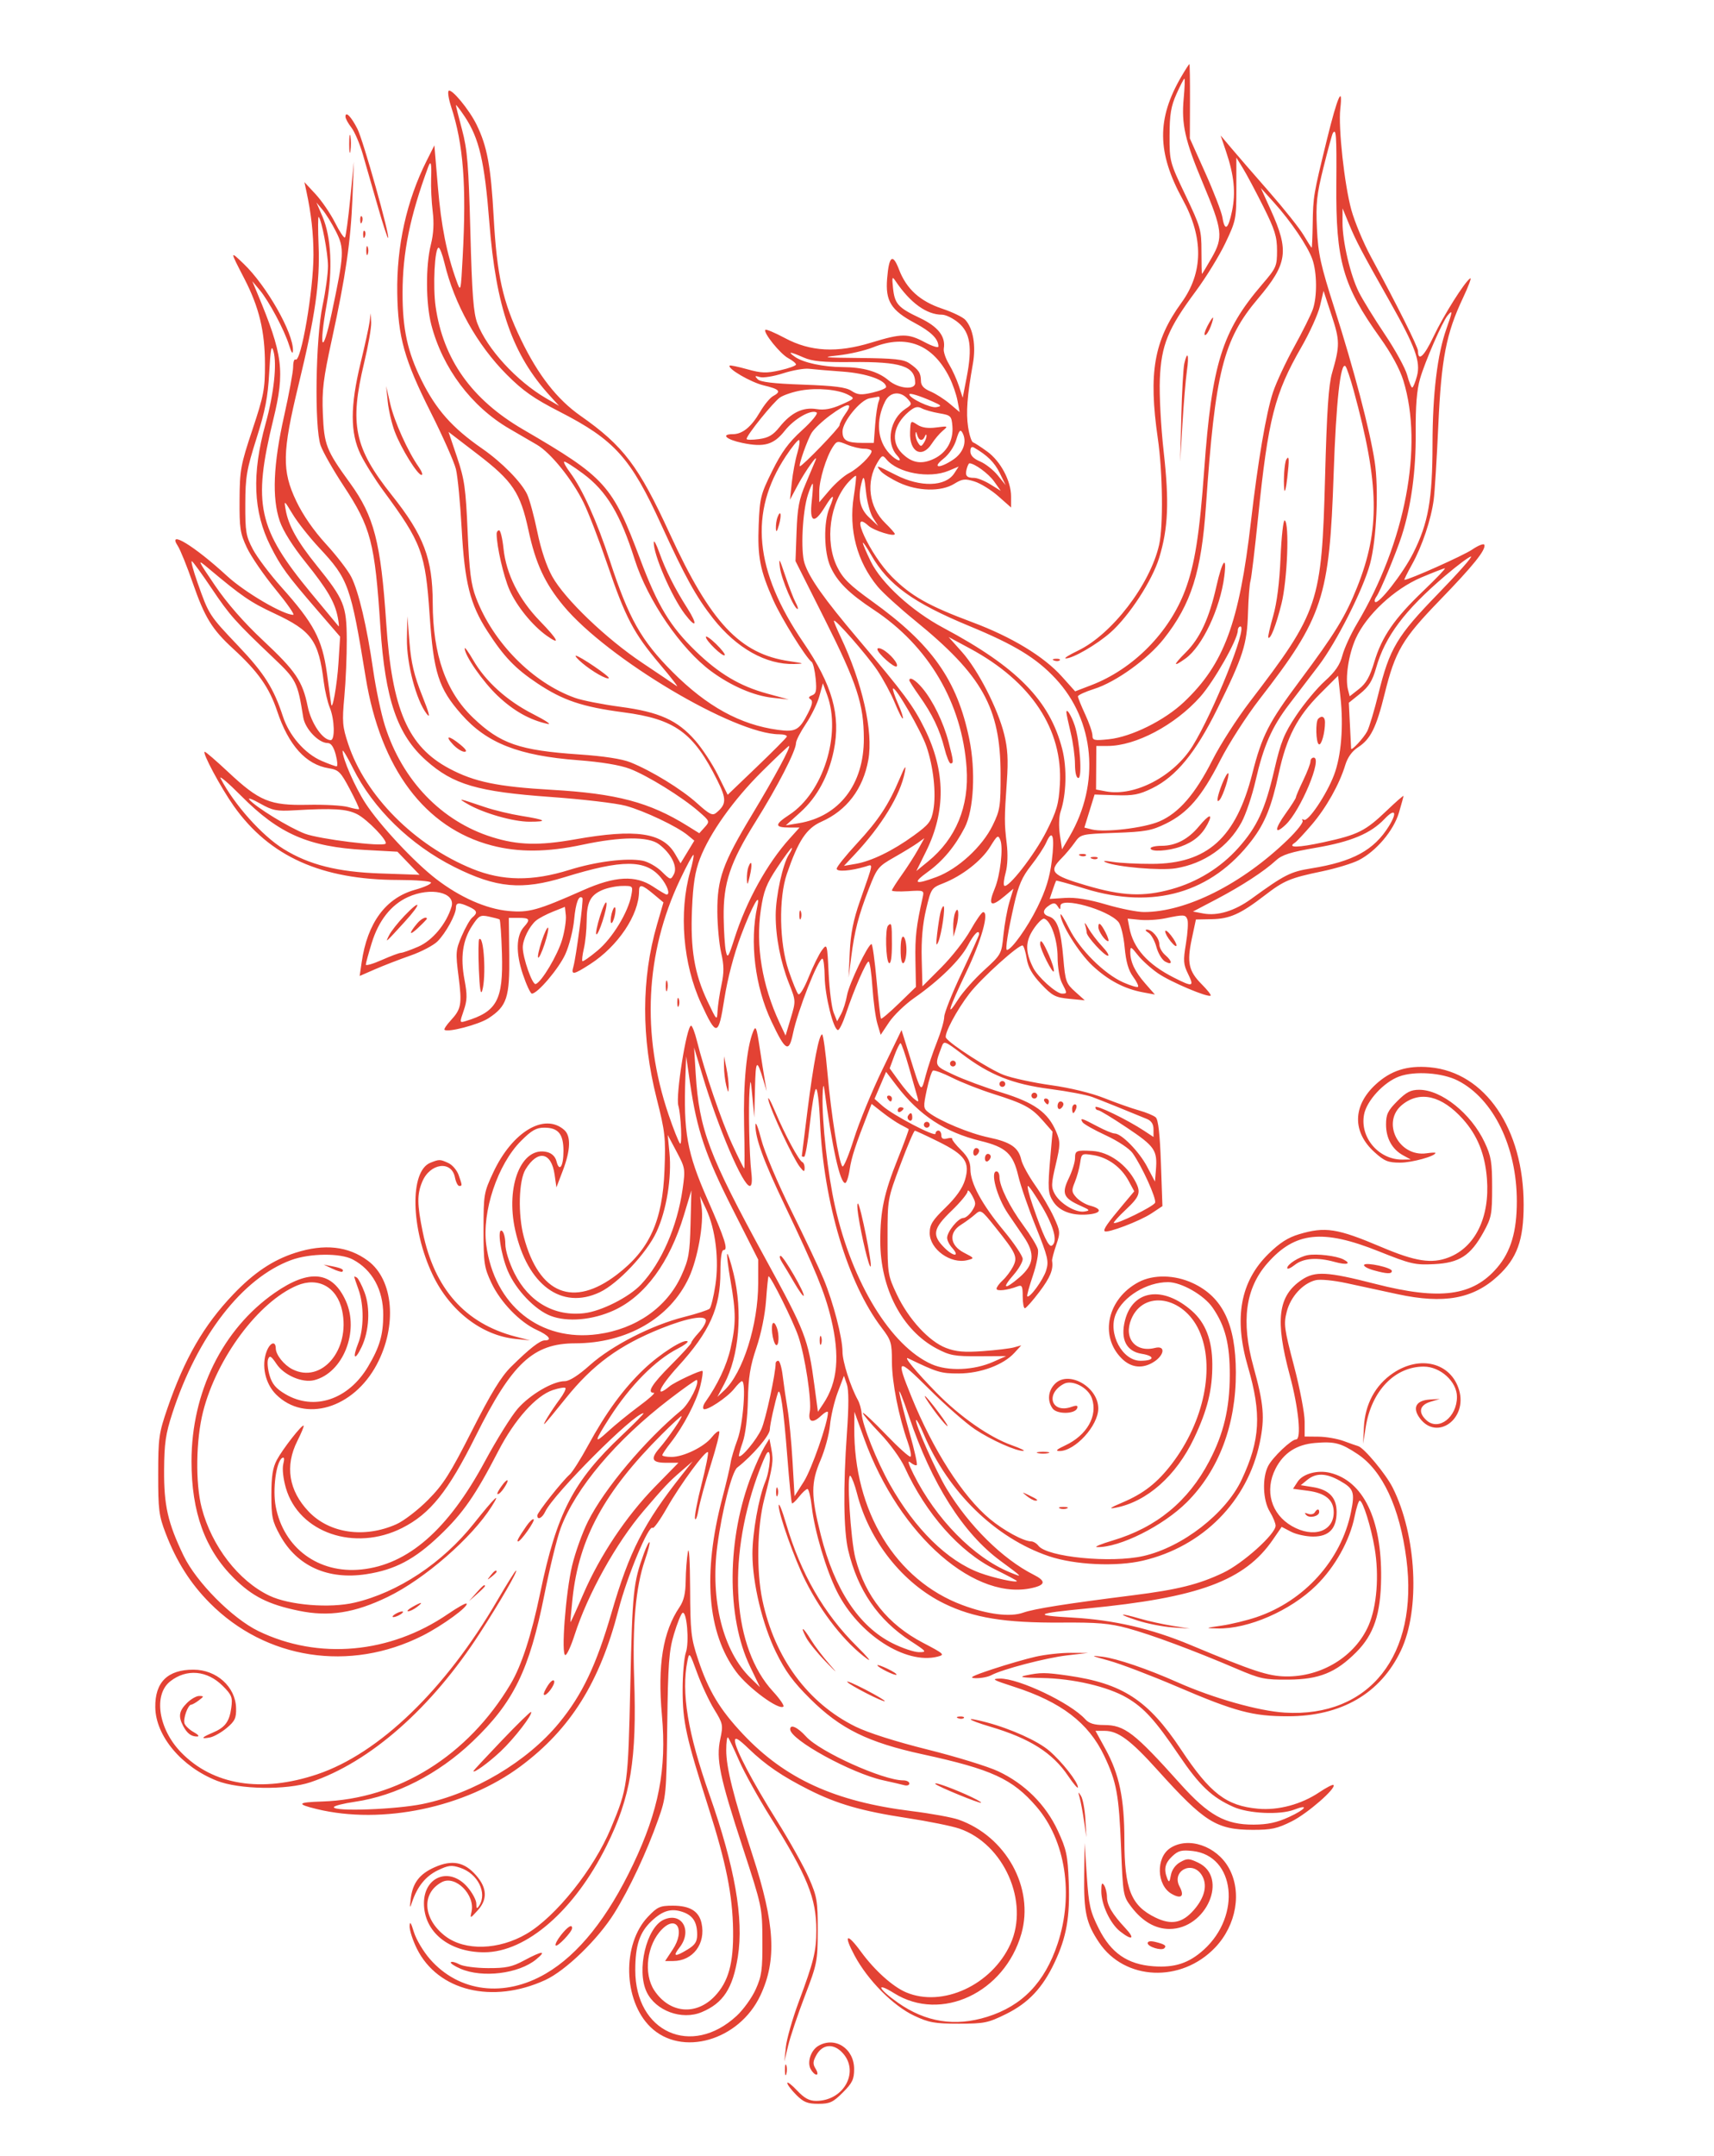 <?xml version="1.0" encoding="UTF-8"?> <svg xmlns="http://www.w3.org/2000/svg" width="272" height="342" viewBox="0 0 272 342" fill="none"> <path fill-rule="evenodd" clip-rule="evenodd" d="M187.48 12.132C183.549 18.855 183.603 24.186 187.678 31.625C191.022 37.731 190.957 43.235 187.483 48.02C183.119 54.032 182.233 59.132 183.74 69.556C184.519 74.943 184.621 83.441 183.942 86.425C182.51 92.72 176.439 100.627 171.061 103.201C169.666 103.869 168.79 104.423 169.116 104.432C170.215 104.463 174.045 102.247 176.233 100.314C179.174 97.714 182.83 92.115 183.943 88.504C185.382 83.837 185.564 79.615 184.672 71.668C184.222 67.663 183.956 62.634 184.06 60.13C184.286 54.723 185.34 52.141 189.731 46.231C191.365 44.032 193.489 40.581 194.451 38.563C196.138 35.023 196.2 34.719 196.2 29.944V24.995L197.254 26.709C197.834 27.652 199.287 30.38 200.483 32.77C202.309 36.421 202.657 37.538 202.657 39.738C202.657 42.223 202.536 42.499 200.306 45.096C193.932 52.517 192.314 57.688 191.098 74.532C190.362 84.727 189.605 89.527 188.095 93.568C185.577 100.312 179.844 106.117 173.178 108.673L170.619 109.654L168.503 107.296C165.647 104.113 160.538 101.018 154.293 98.688C147.349 96.097 144.586 94.537 141.552 91.495C138.046 87.978 134.574 80.45 137.814 83.387C138.674 84.168 142.001 85.202 142.001 84.69C142.001 84.552 141.304 83.76 140.452 82.931C137.892 80.439 137.384 76.421 139.243 73.359C139.96 72.177 140.075 72.136 140.666 72.852C142.469 75.034 147.469 75.953 150.543 74.666L152.136 73.999L151.429 75.08C150.039 77.206 146.076 77.317 142.182 75.339C139.008 73.726 138.92 73.703 139.754 74.713C140.102 75.135 141.425 75.965 142.693 76.557C145.652 77.939 149.365 78.015 151.431 76.736C152.701 75.949 153.129 75.899 154.634 76.362C155.589 76.656 157.29 77.706 158.411 78.695L160.452 80.495V78.753C160.452 76.289 158.795 73.164 156.671 71.623C155.673 70.898 154.659 70.24 154.415 70.159C154.173 70.078 153.818 68.973 153.628 67.704C153.285 65.423 153.485 62.796 154.392 57.685C154.9 54.824 154.44 52.137 153.203 50.743C152.818 50.309 151.163 49.507 149.526 48.961C146.006 47.787 143.843 45.832 142.675 42.766C141.665 40.117 141.077 40.562 140.78 44.199C140.491 47.749 141.41 49.222 145.16 51.225C147.779 52.624 148.92 53.756 148.92 54.954C148.92 55.218 147.955 54.92 146.776 54.291C144.086 52.859 143.097 52.864 138.277 54.337C132.828 56.002 128.61 55.783 124.569 53.625C122.985 52.779 121.588 52.189 121.464 52.313C121.063 52.715 123.818 56.133 125.088 56.809C125.765 57.169 126.319 57.623 126.319 57.816C126.319 58.009 125.175 58.423 123.777 58.737C121.628 59.218 120.826 59.193 118.594 58.57C117.142 58.165 115.885 57.902 115.801 57.986C115.357 58.432 119.14 60.637 121.183 61.123C123.73 61.729 124.049 62.093 122.678 62.828C122.199 63.085 121.261 64.227 120.596 65.365C119.215 67.725 117.818 68.863 116.299 68.863C114.322 68.863 115.246 69.721 117.794 70.251C121.283 70.977 122.777 70.546 124.547 68.307C126.04 66.42 128.725 64.888 129.597 65.427C129.855 65.587 128.81 66.856 127.276 68.248C125.141 70.183 124.026 71.706 122.533 74.725C120.709 78.414 120.569 78.972 120.397 83.261C120.195 88.314 120.612 90.459 122.723 95.206C123.986 98.046 127.893 104.334 128.796 104.977C129.025 105.141 129.314 106.333 129.438 107.627C129.622 109.553 129.52 110.034 128.875 110.282C128.325 110.494 128.25 110.687 128.628 110.921C129.023 111.166 128.918 111.749 128.239 113.083C126.844 115.822 126.266 116.145 123.45 115.762C117.458 114.948 112.18 112.045 106.697 106.549C101.753 101.594 99.78 98.092 96.79 88.967C94.731 82.678 92.417 77.546 90.474 74.956C89.842 74.113 89.413 73.335 89.521 73.227C89.629 73.119 90.989 73.977 92.544 75.135C96.259 77.901 98.429 81.511 100.719 88.736C102.774 95.215 108.064 102.941 112.864 106.471C116.043 108.81 119.64 110.358 122.629 110.675L125.165 110.945L121.721 110.003C117.42 108.827 114.105 106.86 110.418 103.294C106.343 99.353 104.38 96.104 101.592 88.69C97.162 76.906 96.118 75.75 83.009 68.114C74.858 63.366 70.331 57.009 69.131 48.627C68.673 45.43 68.984 39.284 69.604 39.284C69.796 39.284 70.214 40.376 70.534 41.71C72.093 48.223 75.698 54.685 80.407 59.407C82.991 61.998 84.698 63.197 88.787 65.291C97.522 69.764 100.084 72.608 104.919 83.19C108.712 91.492 110.484 94.693 113.167 98.095C116.895 102.822 121.587 105.451 126.057 105.317C127.749 105.266 127.671 105.222 125.265 104.87C117.417 103.719 112.77 98.769 106.292 84.661C101.363 73.924 98.935 70.719 92.117 65.945C88.408 63.349 85.39 59.485 82.667 53.842C79.787 47.878 78.853 43.685 78.343 34.431C77.9 26.375 77.311 23.204 75.623 19.761C74.454 17.375 71.638 13.975 71.194 14.413C71.017 14.587 71.2 15.731 71.6 16.955C73.537 22.886 74.036 29.368 73.428 40.693C73.125 46.347 73.115 46.388 72.459 44.579C70.887 40.239 70.014 35.855 69.491 29.668L68.932 23.056L67.699 25.509C64.527 31.818 62.927 39.028 63.043 46.485C63.153 53.474 64.166 57.08 68.364 65.419C70.278 69.219 72.072 73.265 72.352 74.409C72.632 75.552 73.043 79.816 73.266 83.883C73.733 92.41 74.597 95.849 77.341 100.103C79.961 104.165 81.758 106.04 85.273 108.382C89.336 111.088 92.406 112.12 98.952 112.981C107.11 114.052 110.046 116.179 113.825 123.754C115.323 126.756 115.299 127.559 113.667 128.916C113.068 129.414 112.595 129.178 110.628 127.407C108.132 125.158 103.401 122.257 100.027 120.904C98.696 120.371 95.799 119.926 91.955 119.665C82.416 119.018 79.401 117.978 75.081 113.849C70.75 109.711 68.695 103.872 68.67 95.638C68.649 88.587 67.255 84.916 62.18 78.539C56.219 71.049 55.438 67.316 57.789 57.54C58.441 54.83 58.944 51.953 58.905 51.148L58.836 49.683L58.65 51.069C58.547 51.832 57.908 54.743 57.231 57.54C55.558 64.442 55.561 68.69 57.241 72.112C57.923 73.502 59.554 76.095 60.865 77.875C66.921 86.098 67.506 87.668 68.178 97.517C68.806 106.724 69.586 109.164 73.219 113.293C77.243 117.866 82.305 119.856 91.743 120.576C95.452 120.859 98.395 121.348 99.945 121.937C102.732 122.999 108.19 126.373 110.851 128.681C112.65 130.24 112.667 130.283 111.827 131.212L110.973 132.158L109.075 130.977C103.076 127.247 97.844 125.86 87.546 125.271C78.961 124.78 75.269 124.014 71.297 121.899C64.737 118.407 62.214 112.587 61.291 98.821C60.43 85.981 59.371 81.889 55.544 76.615C51.761 71.403 51.439 70.581 51.234 65.627C51.079 61.89 51.292 60.136 52.665 53.842C54.851 43.827 55.659 38.279 55.931 31.427L56.16 25.65L55.578 31.533C55.258 34.769 54.881 37.531 54.741 37.672C54.601 37.812 53.892 36.75 53.165 35.31C52.439 33.871 51.048 31.837 50.075 30.79L48.306 28.886L48.607 30.272C49.389 33.875 49.744 37.051 49.745 40.44C49.746 46.025 47.767 57.564 46.901 57.027C46.691 56.898 46.52 57.42 46.52 58.188C46.52 58.955 45.877 62.451 45.091 65.956C43.362 73.67 43.141 78.983 44.396 82.658C44.924 84.202 46.449 86.631 48.456 89.128C51.959 93.483 53.144 95.511 53.608 97.945C53.774 98.816 53.829 99.44 53.729 99.332C53.629 99.223 51.659 96.847 49.351 94.05C40.91 83.826 40.081 80.014 43.364 66.563C45.245 58.853 44.92 56.296 40.808 46.448L40.036 44.599L41.198 45.986C42.678 47.751 45.114 52.313 45.873 54.742C46.252 55.952 46.47 56.253 46.489 55.593C46.574 52.819 42.295 45.302 38.654 41.826C36.463 39.733 36.463 39.723 38.766 44.177C41.122 48.733 42.038 52.528 42.047 57.771C42.053 61.73 41.858 62.751 40.051 68.169C38.189 73.754 38.046 74.536 38.017 79.261C37.99 83.818 38.112 84.608 39.19 86.887C39.852 88.285 41.89 91.249 43.72 93.473C45.549 95.697 46.818 97.517 46.539 97.517C44.937 97.517 38.848 93.946 36.028 91.353C30.828 86.572 26.466 83.916 28.221 86.599C28.617 87.204 29.688 89.855 30.602 92.492C32.492 97.942 33.646 99.819 37.003 102.898C40.954 106.523 42.737 109.052 43.993 112.814C45.8 118.222 48.557 121.273 52.161 121.851C53.743 122.104 54.048 122.405 55.508 125.159C56.391 126.826 57.051 128.252 56.975 128.328C56.9 128.403 56.125 128.259 55.254 128.007C54.383 127.754 51.49 127.593 48.826 127.649C42.832 127.775 41.17 127.089 36.197 122.435C34.317 120.676 32.651 119.238 32.494 119.238C31.99 119.238 35.03 124.921 37.099 127.843C42.762 135.844 51.021 139.552 63.214 139.567C65.926 139.571 68.254 139.749 68.386 139.964C68.519 140.179 67.388 140.701 65.874 141.123C61.212 142.421 58.302 146.365 57.394 152.616L57.077 154.797L59.525 153.73C60.871 153.143 63.389 152.17 65.121 151.566C66.852 150.963 68.793 149.945 69.434 149.303C70.745 147.989 72.351 145.06 72.351 143.982C72.351 143.131 72.834 143.09 74.405 143.807C75.741 144.417 75.853 144.779 74.939 145.539C74.586 145.833 73.837 147.145 73.275 148.454C72.318 150.682 72.285 151.096 72.767 154.861C73.337 159.314 73.21 160.024 71.51 161.868C70.868 162.564 70.431 163.222 70.54 163.329C71.025 163.81 75.977 162.511 77.527 161.497C80.446 159.589 80.894 158.221 80.815 151.474L80.746 145.581H82.314C84.067 145.581 84.215 145.834 83.151 147.011C81.9 148.397 81.834 151.152 82.971 154.524C83.541 156.214 84.187 157.598 84.406 157.598C85.304 157.598 88.664 153.643 89.709 151.357C90.328 150 90.955 147.54 91.113 145.843C91.364 143.149 91.859 141.865 92.426 142.434C92.635 142.643 91.43 151.789 90.992 153.323C90.599 154.695 90.985 154.638 93.645 152.927C98.07 150.082 101.411 145.097 101.411 141.338C101.411 140.183 101.877 140.28 103.71 141.813L105.284 143.13L104.261 146.656C101.774 155.233 101.755 164.558 104.205 174.221C105.55 179.523 105.649 180.427 105.453 185.544C105.141 193.672 103.086 198.196 97.906 202.158C90.968 207.467 85.549 205.278 83.126 196.188C82.175 192.623 82.311 187.258 83.398 185.473C85.325 182.307 87.5 182.697 88.012 186.301L88.3 188.331L89.32 185.656C90.554 182.421 90.628 180.178 89.533 179.214C86.396 176.454 81.293 179.51 78.278 185.954C76.784 189.148 76.733 189.445 76.733 195.033C76.733 200.334 76.835 201.028 77.971 203.454C79.408 206.527 82.497 209.726 85.211 210.952C87.103 211.807 87.701 212.595 86.459 212.595C85.685 212.595 84.023 213.896 81.104 216.783C79.52 218.35 77.924 220.959 74.883 226.95C71.418 233.778 70.352 235.454 67.912 237.911C66.327 239.507 64.068 241.239 62.891 241.761C57.824 244.006 52.302 243.214 49.002 239.767C45.813 236.436 45.183 232.51 47.197 228.525C47.822 227.287 48.266 226.207 48.184 226.124C47.943 225.882 44.889 229.781 43.94 231.544C43.282 232.765 43.068 234.123 43.065 237.09C43.061 240.594 43.21 241.288 44.445 243.523C47.144 248.409 52.048 250.614 58.135 249.677C62.683 248.977 65.763 247.355 69.749 243.562C73.475 240.015 75.43 237.206 79.075 230.157C81.659 225.161 85.06 221.359 87.736 220.474C88.695 220.157 89.59 220.009 89.726 220.144C89.861 220.28 89.46 221.081 88.833 221.923C87.424 223.82 85.853 226.393 86.487 225.767C86.745 225.512 88.214 223.735 89.753 221.817C94.06 216.45 98.243 213.381 104.899 210.708C109.097 209.02 112.02 208.51 112.02 209.464C112.02 209.841 111.501 210.71 110.866 211.396C110.232 212.082 109.71 212.788 109.705 212.966C109.701 213.143 108.248 214.74 106.477 216.514C103.435 219.559 102.601 220.914 103.768 220.914C104.049 220.914 102.991 221.865 101.415 223.026C99.84 224.189 97.605 226.008 96.45 227.07C94.211 229.127 94.266 228.713 96.747 224.842C99.989 219.783 103.995 215.725 107.535 213.916C108.528 213.408 109.238 212.888 109.111 212.761C108.608 212.259 104.765 214.699 102.184 217.159C98.932 220.259 96.173 224.029 93.308 229.289C92.148 231.419 90.847 233.473 90.417 233.854C89.187 234.944 85.266 239.901 85.266 240.367C85.266 241.164 86.042 240.784 86.53 239.747C87.852 236.935 100.628 224.149 102.116 224.149C102.278 224.149 100.717 225.744 98.648 227.694C90.979 234.923 88.355 239.988 85.732 252.623C84.335 259.357 82.774 264.163 81.037 267.085C74.265 278.475 63.209 285.355 51.069 285.735C47.17 285.858 46.984 286.137 50.272 286.933C60.67 289.454 73.827 286.691 82.622 280.139C90.545 274.237 95.175 266.841 98.144 255.345C99.53 249.979 102.97 241.733 103.572 242.336C103.734 242.499 104.749 241.08 105.828 239.184C107.968 235.421 111.982 229.965 112.343 230.327C112.468 230.452 112.011 232.746 111.329 235.425C110.646 238.104 110.18 240.563 110.294 240.888C110.407 241.214 110.661 240.546 110.858 239.405C111.055 238.263 111.93 235.071 112.802 232.31C113.674 229.55 114.273 227.177 114.133 227.037C113.992 226.896 113.459 227.314 112.947 227.967C111.762 229.475 108.474 231.081 106.569 231.081C105.762 231.081 105.101 230.955 105.101 230.801C105.101 230.648 105.696 229.763 106.423 228.837C108.452 226.252 110.518 222.308 111.127 219.856C111.43 218.639 111.588 217.554 111.479 217.446C111.277 217.243 107.084 219.198 106.254 219.882C103.803 221.9 104.613 220.006 107.602 216.728C112.629 211.215 114.326 207.435 114.326 201.746C114.326 199.508 114.508 198.268 114.837 198.268C115.599 198.268 115.045 196.533 112.275 190.235C109.021 182.841 108.441 179.617 108.769 170.769L108.89 167.534L109.514 171.826C110.595 179.256 111.942 183.24 116.251 191.747L120.322 199.784L120.319 203.532C120.313 210.121 117.905 217.734 114.945 220.52L113.84 221.56L114.932 219.502C117.3 215.04 117.889 208.046 116.407 201.988C115.963 200.172 115.514 198.772 115.411 198.876C115.306 198.98 115.539 200.889 115.927 203.117C116.811 208.195 116.811 210.007 115.929 213.892C115.319 216.579 113.885 219.618 111.918 222.394C111.611 222.826 111.489 223.309 111.646 223.467C112.055 223.876 115.422 221.657 116.526 220.251C117.038 219.599 117.583 219.065 117.736 219.065C118.446 219.065 117.932 225.91 117.043 228.308C116.524 229.707 116.03 231.37 115.946 232.006C115.862 232.641 115.269 235.159 114.628 237.6C111.479 249.609 112.225 258.95 116.83 265.165C118.719 267.715 123.654 271.34 124.323 270.67C124.48 270.513 123.729 269.428 122.655 268.261C116.328 261.384 115.327 247.761 120.151 234.2C120.806 232.358 121.527 230.653 121.754 230.411C122.457 229.664 122.219 233.156 121.439 235.024C120.4 237.517 119.399 243.162 119.406 246.489C119.415 251.101 120.992 257.663 123.142 262.046C124.635 265.09 125.86 266.759 128.577 269.453C133.373 274.21 137.724 276.355 146.411 278.245C157.399 280.636 160.672 282.139 164.47 286.541C169.092 291.898 170.427 300.482 167.846 308.263C165.8 314.434 162.221 318.15 156.651 319.887C151.545 321.479 146.897 320.74 142.475 317.631C139.31 315.407 138.875 314.26 141.913 316.153C149.352 320.786 159.429 316.063 162.088 306.697C164.153 299.425 159.665 291.278 152.126 288.612C151.092 288.247 147.717 287.634 144.625 287.25C132.478 285.743 124.574 282.129 117.884 275.023C114.208 271.119 112.43 268.161 110.781 263.202C109.657 259.823 109.549 258.85 109.517 251.927C109.497 247.58 109.347 245.117 109.163 246.15C108.988 247.14 108.83 249.198 108.814 250.723C108.793 252.714 108.519 253.887 107.846 254.883C105.195 258.796 104.328 264.106 105.042 272.046C105.811 280.579 104.542 287.151 100.473 295.707C96.435 304.198 91.804 309.992 86.639 313.015C80.043 316.875 72.851 315.989 68.249 310.75C67.199 309.555 66.046 307.623 65.688 306.456C65.207 304.894 65.027 304.646 65.003 305.515C64.985 306.163 65.506 307.771 66.16 309.086C69.492 315.784 78.144 317.895 86.521 314.053C89.77 312.563 94.909 307.582 97.504 303.41C99.901 299.558 102.634 293.731 104.44 288.621C105.719 285.002 105.75 284.681 105.888 273.6C106.009 263.87 106.159 261.842 106.954 259.181C107.464 257.478 108.07 255.968 108.302 255.824C108.982 255.403 109.416 260.448 108.842 262.098C108.56 262.908 108.329 265.586 108.329 268.049C108.329 273.089 108.863 275.515 112.436 286.709C115.233 295.468 116.258 300.586 116.336 306.183C116.41 311.414 115.601 314.322 113.437 316.601C110.459 319.738 106.259 319.346 103.838 315.704C102.068 313.042 102.652 308.405 105.06 305.992C107.411 303.637 108.758 306.177 106.762 309.199L105.549 311.036L106.824 311.034C109.972 311.029 112.039 308.274 111.328 305.028C110.911 303.127 109.478 302.254 106.772 302.254C104.735 302.254 104.321 302.44 102.821 304.019C98.688 308.372 98.892 317.287 103.221 321.5C108.151 326.299 117.302 323.669 120.673 316.483C123.303 310.876 122.984 305.183 119.423 294.244C116.388 284.917 115.248 280.374 115.248 277.596C115.248 276.33 115.375 275.422 115.53 275.578C115.686 275.733 116.474 277.379 117.282 279.236C118.091 281.093 120.34 285.145 122.28 288.241C128.127 297.569 129.55 301.075 129.545 306.151C129.542 309.48 129.15 311.076 126.755 317.508C125.761 320.178 124.841 323.401 124.71 324.671L124.472 326.98L125.079 324.438C125.412 323.04 126.602 319.505 127.722 316.581C129.679 311.471 129.758 311.071 129.768 306.183C129.777 301.509 129.664 300.838 128.363 297.864C127.586 296.085 125.329 292.043 123.349 288.882C119.319 282.448 116.632 277.327 116.632 276.082C116.632 275.465 117.193 275.793 118.823 277.366C121.493 279.94 124.141 281.744 128.394 283.885C132.872 286.138 136.745 287.252 143.917 288.349C147.303 288.867 151.048 289.623 152.239 290.03C159.32 292.449 163.396 301.676 160.339 308.367C157.378 314.847 149.558 318.451 143.782 315.998C141.673 315.102 138.802 312.522 136.657 309.595C134.356 306.453 133.796 306.776 135.628 310.188C137.725 314.094 141.745 318.145 145.073 319.708C147.418 320.808 148.337 320.972 152.159 320.972C156.194 320.972 156.802 320.848 159.636 319.451C163.202 317.691 165.447 315.311 167.355 311.267C169.251 307.245 169.815 304.046 169.602 298.522C169.436 294.243 169.242 293.331 167.865 290.358C165.958 286.241 162.62 282.917 158.405 280.94C156.768 280.173 151.732 278.624 147.216 277.497C142.174 276.241 137.757 274.836 135.774 273.86C128.201 270.128 122.931 262.981 120.992 253.813C120.016 249.201 120.142 242.21 121.28 237.783C122.67 232.374 122.764 231.72 122.416 229.862L122.1 228.174L121.298 229.512C120.857 230.248 119.963 232.202 119.312 233.854C115.348 243.911 115.236 256.446 119.038 264.343L120.607 267.603L119.132 266.17C114.734 261.898 112.696 253.809 113.838 245.153C114.567 239.627 116.146 233.426 116.992 232.769C119.414 230.887 122.167 227.667 122.167 226.717C122.167 226.012 123.005 222.226 123.451 220.914C123.823 219.821 124.337 223.319 124.944 231.081C125.252 235.021 125.581 238.329 125.674 238.431C125.768 238.533 126.278 238.066 126.807 237.391C127.336 236.717 127.935 236.165 128.137 236.165C128.34 236.165 128.649 237.433 128.824 238.984C129.257 242.816 131.1 249.013 132.825 252.437C136.244 259.223 143.686 264.039 148.776 262.759C149.99 262.454 149.864 262.333 146.487 260.567C140.889 257.64 137.344 253.219 135.756 247.186C134.975 244.22 134.318 233.426 134.959 234.086C135.206 234.34 135.673 235.588 135.997 236.858C137.918 244.392 143.253 251.127 149.843 254.339C154.497 256.608 159.47 257.415 168.404 257.353C174.169 257.312 176.079 257.475 178.955 258.253C182.694 259.265 189.407 261.76 196.2 264.663C200.024 266.297 200.679 266.434 204.502 266.403C209.355 266.364 211.992 265.294 215.227 262.053C218.025 259.249 219.113 256 219.175 250.261C219.275 240.938 216.333 234.889 211.072 233.602C209.078 233.114 206.753 233.749 205.931 235.007L205.194 236.133L207.569 236.449C210.346 236.818 211.652 237.91 211.652 239.863C211.652 242.93 208.406 244 205.012 242.05C201.716 240.157 200.65 236.419 202.416 232.95C203.691 230.447 205.751 229.108 208.705 228.863C211.8 228.606 212.78 228.862 215.432 230.622C219.402 233.257 222.125 239.099 223.182 247.247C225.164 262.528 217.315 272.442 203.873 271.635C199.758 271.388 192.523 269.343 186.879 266.832C182.084 264.7 177.255 263.056 174.942 262.77C172.951 262.523 173.076 262.598 175.974 263.39C177.788 263.886 182.665 265.745 186.813 267.52C196.096 271.493 198.793 272.214 204.382 272.214C212.861 272.214 219.071 268.606 222.314 261.794C225.403 255.304 224.808 243.521 221.01 235.954C219.921 233.785 216.429 229.595 215.515 229.36C215.293 229.304 214.281 228.949 213.266 228.572C212.252 228.195 210.435 227.878 209.23 227.867L207.039 227.846V225.463C207.039 224.152 206.276 220.177 205.343 216.629C203.787 210.71 203.693 210.002 204.201 208.036C204.813 205.663 206.737 203.562 208.765 203.05C209.493 202.866 211.617 203.071 213.728 203.528C215.757 203.967 219.39 204.752 221.8 205.271C229.132 206.852 233.779 206.011 237.692 202.397C240.748 199.575 241.792 196.704 241.794 191.104C241.801 179.046 235.676 170.069 226.903 169.28C223.322 168.958 220.708 169.788 218.301 172.01C214.65 175.382 214.578 179.534 218.115 182.736C219.7 184.17 220.271 184.403 222.206 184.403C224.076 184.403 227.796 183.376 227.796 182.859C227.796 182.78 227.171 182.806 226.406 182.919C221.926 183.578 219.117 177.902 222.574 175.177C225.382 172.965 228.801 173.787 232.126 177.474C234.454 180.056 235.665 183.048 235.967 186.968C236.437 193.072 234.116 197.824 229.869 199.449C227.186 200.475 224.615 200.078 219.263 197.81C212.196 194.815 210.314 194.52 206.16 195.756C204.39 196.283 203.066 197.132 201.292 198.876C196.829 203.263 195.775 209.058 198.035 216.778C200.225 224.262 199.997 228.394 197.047 234.682C194.526 240.054 187.648 245.394 181.439 246.799C176.301 247.962 166.144 246.964 164.783 245.162C164.501 244.789 163.982 244.48 163.63 244.474C162.408 244.455 159.288 242.758 157.058 240.901C152.775 237.331 148.062 229.976 144.619 221.487C142.124 215.333 142.347 215.243 147.469 220.339C150.022 222.879 153.292 225.744 154.736 226.704C157.316 228.419 161.292 230.19 162.417 230.123C162.731 230.105 161.908 229.704 160.586 229.234C157.008 227.959 152.337 224.701 148.58 220.861C145.348 217.558 143.27 215.033 144.123 215.446C148.753 217.684 149.303 217.848 152.149 217.844C155.584 217.839 159.233 216.486 160.983 214.569L162.066 213.383L160.913 213.706C160.279 213.883 158.05 214.152 155.96 214.301C153.004 214.513 151.707 214.4 150.122 213.793C147.429 212.763 144.166 209.213 142.317 205.303C140.9 202.307 140.848 201.983 140.848 196.188C140.848 190.218 140.861 190.146 142.879 184.75C143.996 181.763 145.033 179.329 145.185 179.341C145.337 179.352 147.018 180.132 148.92 181.074C153.176 183.18 153.975 184.336 153.13 187.164C152.742 188.461 151.718 189.911 150.043 191.537C147.955 193.563 147.537 194.237 147.537 195.576C147.537 198.14 150.879 200.541 153.515 199.869C154.673 199.574 154.666 199.561 152.956 198.677C150.727 197.525 150.515 195.497 152.495 194.265C153.193 193.831 154.193 193.097 154.718 192.635C155.657 191.807 155.706 191.837 157.986 194.688C161.297 198.829 161.541 199.379 160.744 200.922C160.381 201.624 159.649 202.594 159.115 203.078C158.582 203.562 158.146 204.159 158.146 204.405C158.146 204.845 159.891 204.648 161.49 204.028C162.178 203.761 162.297 203.994 162.297 205.613C162.297 206.657 162.452 207.505 162.643 207.497C162.833 207.489 163.871 206.317 164.949 204.891C166.668 202.618 167.188 201.343 166.955 199.974C166.92 199.768 167.212 198.654 167.604 197.498C168.286 195.483 168.271 195.298 167.225 193.019C166.624 191.712 165.283 189.43 164.244 187.95C163.205 186.469 162.226 184.67 162.069 183.953C161.642 182.005 160.373 181.135 156.899 180.409C153.849 179.771 149.132 177.809 147.344 176.433C146.519 175.798 146.501 175.563 147.064 172.901C147.396 171.332 147.838 169.944 148.045 169.815C148.253 169.687 149.624 170.189 151.093 170.93C152.562 171.671 155.486 172.822 157.591 173.487C162.534 175.049 163.682 175.668 165.519 177.764L167.032 179.492L166.689 183.449C166.246 188.559 166.293 189.282 167.158 190.605C168.124 192.081 170.045 192.812 172.496 192.636C174.769 192.473 175.031 191.758 173.012 191.234C172.278 191.043 171.29 190.458 170.816 189.933C170.049 189.084 170.021 188.814 170.565 187.5C170.901 186.686 171.28 185.322 171.406 184.469C171.632 182.935 171.658 182.92 173.524 183.219C175.832 183.589 177.945 185.137 179.116 187.317L179.996 188.952L178.181 191.113C175.709 194.057 175.044 195.018 175.303 195.277C175.679 195.654 180.889 193.675 182.723 192.46L184.469 191.301L184.232 184.527C184.07 179.899 183.809 177.586 183.409 177.225C183.087 176.935 181.889 176.436 180.747 176.117C179.606 175.799 177.139 174.927 175.266 174.182C173.207 173.363 169.857 172.547 166.798 172.12C164.015 171.731 160.642 171.002 159.303 170.5C157.072 169.664 150.725 165.587 150.116 164.598C149.777 164.049 151.807 160.224 153.831 157.598C155.718 155.15 161.804 149.667 162.297 149.972C162.484 150.088 162.773 151.037 162.94 152.081C163.156 153.437 163.809 154.579 165.223 156.079C166.987 157.949 167.475 158.205 169.675 158.418L172.147 158.656L170.613 157.282C169.178 155.997 169.057 155.657 168.746 152.016C168.354 147.435 167.782 145.775 166.449 145.351C165.356 145.003 165.418 144.276 166.604 143.535C167.206 143.159 167.503 143.206 167.838 143.733C168.223 144.338 168.28 144.332 168.286 143.686C168.301 142.175 175.885 144.288 177.506 146.255C177.879 146.708 178.317 148.523 178.478 150.288C178.685 152.543 179.078 153.911 179.8 154.89C180.366 155.657 180.724 156.389 180.596 156.517C180.467 156.646 179.411 156.329 178.248 155.813C175.236 154.479 171.325 150.589 169.682 147.294C168.918 145.763 168.293 144.757 168.293 145.059C168.293 146.474 171.204 151.135 173.335 153.132C175.849 155.488 178.425 156.847 181.435 157.402L183.276 157.742L181.75 156.001C180.095 154.113 179.361 152.564 179.369 150.982C179.373 150.07 179.489 150.119 180.557 151.476C181.207 152.303 182.656 153.612 183.776 154.383C185.764 155.754 191.75 158.282 192.123 157.909C192.225 157.805 191.588 156.998 190.707 156.115C188.63 154.034 188.33 152.665 189.128 148.915L189.783 145.839L192.299 145.791C195.152 145.736 196.858 144.973 200.657 142.052C203.779 139.651 204.695 139.266 209.835 138.194C212.007 137.741 214.611 136.948 215.622 136.431C218.385 135.018 221.156 131.748 221.999 128.903C222.397 127.562 222.722 126.367 222.722 126.247C222.722 126.128 221.522 127.176 220.057 128.578C216.661 131.822 215.502 132.402 210.04 133.588C205.979 134.47 204.176 134.497 205.495 133.656C205.772 133.479 206.977 132.19 208.173 130.792C210.473 128.104 212.561 124.385 213.492 121.318C213.854 120.13 214.565 119.139 215.483 118.545C217.505 117.236 218.401 115.444 219.74 110.021C221.408 103.267 222.552 101.328 228.464 95.224C233.805 89.713 235.821 87.208 235.557 86.414C235.473 86.16 234.602 86.499 233.623 87.166C232.228 88.116 223.603 91.971 222.873 91.971C222.785 91.971 223.322 90.879 224.066 89.544C225.683 86.641 227.11 82.387 227.522 79.242C227.687 77.981 228.014 72.687 228.249 67.476C228.728 56.863 229.497 52.894 232.172 47.238C233.048 45.385 233.562 43.994 233.315 44.147C232.444 44.686 229.09 50.008 227.48 53.404C226.006 56.514 225.029 57.419 225.029 55.673C225.029 55.032 221.792 48.562 217.525 40.671C216.356 38.51 214.971 35.183 214.446 33.277C213.35 29.295 212.36 20.249 212.695 17.274C213.143 13.291 212.23 15.369 210.589 22.069C208.419 30.925 208.387 31.114 208.316 35.527C208.283 37.593 208.21 39.284 208.153 39.284C208.096 39.284 207.527 38.401 206.888 37.32C206.25 36.239 203.791 33.146 201.425 30.446C199.058 27.746 196.354 24.626 195.416 23.514L193.71 21.491L194.567 24.033C195.846 27.823 196.122 30.545 195.519 33.452C194.908 36.402 194.362 36.771 193.992 34.486C193.852 33.626 192.632 30.455 191.279 27.438L188.82 21.953L188.843 16.061C188.856 12.82 188.813 10.168 188.748 10.168C188.682 10.168 188.111 11.052 187.48 12.132ZM186.697 14.905C185.825 16.86 185.612 18.14 185.602 21.491C185.591 25.59 185.628 25.727 188.128 30.965C190.528 35.995 190.665 36.473 190.665 39.862C190.665 41.832 190.701 43.444 190.746 43.444C190.791 43.444 191.489 42.285 192.299 40.868C194.15 37.626 194.014 36.502 190.866 29.002C188.053 22.301 187.464 19.698 187.843 15.622C188.003 13.893 188.054 12.479 187.957 12.479C187.86 12.479 187.293 13.57 186.697 14.905ZM72.353 16.68C72.352 16.83 72.793 18.598 73.332 20.608C74.163 23.705 74.364 26.171 74.643 36.742C74.906 46.708 75.129 49.634 75.748 51.272C77.274 55.311 81.978 60.442 86.65 63.166L88.726 64.376L87.294 62.806C81.322 56.262 78.711 48.8 77.654 35.252C76.9 25.602 76.044 21.929 73.745 18.487C72.98 17.343 72.354 16.53 72.353 16.68ZM54.823 18.502C54.823 18.795 55.242 19.568 55.755 20.221C56.267 20.874 57.085 22.779 57.571 24.453C58.058 26.129 59.125 29.839 59.943 32.7C60.761 35.561 61.501 37.831 61.587 37.744C61.91 37.422 57.641 22.246 56.718 20.434C55.729 18.491 54.823 17.567 54.823 18.502ZM55.416 22.877C55.42 24.148 55.51 24.613 55.616 23.911C55.721 23.208 55.718 22.169 55.609 21.6C55.5 21.032 55.413 21.607 55.416 22.877ZM211.498 21.144C211.383 21.335 210.723 23.765 210.03 26.545C208.949 30.886 208.802 32.257 208.99 36.251C209.181 40.281 209.555 41.981 211.793 48.99C214.849 58.557 217.373 68.156 218.145 73.147C218.819 77.503 218.461 85.528 217.418 89.429C216.34 93.465 212.091 101.869 209.24 105.604C207.883 107.384 205.787 110.129 204.584 111.704C201.833 115.308 200.511 118.31 199.253 123.81C198.708 126.198 197.704 129.176 197.024 130.428C194.914 134.313 191.082 136.988 186.576 137.72C184.163 138.112 177.275 137.524 175.477 136.772C174.882 136.524 175.305 136.497 176.596 136.702C177.738 136.883 180.54 137.026 182.823 137.019C191.592 136.993 196.136 132.905 198.732 122.704C200.274 116.645 201.325 114.595 206.313 107.915C211.835 100.521 213.504 97.799 215.354 93.171C219.026 83.982 218.904 76.865 214.817 61.93C214.295 60.024 213.712 58.297 213.521 58.093C212.741 57.263 212.025 63.752 211.641 75.129C210.978 94.801 209.959 97.903 199.9 110.874C197.799 113.584 194.998 117.94 193.63 120.625C190.705 126.364 188.493 128.933 185 130.645C182.754 131.746 181.751 131.927 176.969 132.098C171.532 132.292 171.499 132.301 170.533 133.659C170 134.41 169.07 135.518 168.467 136.122C166.356 138.238 166.875 138.816 172.332 140.423C178.117 142.127 181.439 142.274 185.929 141.027C190.019 139.89 193.722 137.602 196.506 134.49C199.503 131.14 200.762 128.414 202.227 122.097C203.261 117.641 203.776 116.366 205.713 113.464C206.963 111.591 209.001 109.145 210.241 108.028C211.895 106.538 212.638 105.451 213.031 103.952C213.325 102.827 214.372 100.555 215.356 98.903C223.006 86.062 225.918 70.788 222.703 60.36C222.144 58.547 220.784 56.042 219.023 53.584C213.094 45.307 211.973 41.383 212.065 29.232C212.124 21.386 212.044 20.237 211.498 21.144ZM67.958 26.459C65.051 34.354 63.893 40.036 63.883 46.448C63.874 52.158 64.667 55.815 66.882 60.288C69.197 64.963 71.764 67.859 76.511 71.147C79.642 73.317 82.729 76.454 83.654 78.406C84.035 79.212 84.763 81.894 85.271 84.367C85.852 87.197 86.733 89.825 87.647 91.457C89.656 95.044 96.18 101.293 101.914 105.125C104.554 106.889 107.017 108.55 107.386 108.817C107.754 109.084 106.564 107.538 104.74 105.382C100.544 100.42 99.265 97.99 96.373 89.489C95.088 85.713 93.392 81.31 92.604 79.707C90.796 76.026 87.386 71.806 85.194 70.534C84.266 69.996 82.294 68.849 80.812 67.985C74.815 64.49 70.232 58.387 68.445 51.516C67.567 48.137 67.533 42.145 68.373 38.803C68.803 37.092 68.897 35.388 68.664 33.507C68.476 31.982 68.365 29.643 68.417 28.308C68.512 25.908 68.371 25.338 67.958 26.459ZM201.657 33.291C204.613 39.814 204.323 41.826 199.627 47.372C194.121 53.875 192.83 59.015 191.381 80.186C190.662 90.686 189.039 95.812 184.692 101.313C182.137 104.547 177.08 108.184 173.63 109.271C172.217 109.717 171.061 110.249 171.061 110.454C171.061 110.66 171.578 111.94 172.209 113.3C172.841 114.66 173.36 116.165 173.363 116.646C173.367 117.429 173.632 117.492 175.952 117.251C179.536 116.881 184.801 114.275 187.903 111.335C194.239 105.33 196.653 98.824 198.515 82.727C199.621 73.157 200.936 65.459 202.019 62.204C202.534 60.655 204.048 57.413 205.382 54.998C206.716 52.583 208.05 49.9 208.346 49.036C209.044 47.001 209.001 43.191 208.258 41.11C207.513 39.02 204.847 35.087 202.168 32.121L200.08 29.81L201.657 33.291ZM51.183 34.375C52.569 37.602 52.822 42.816 51.854 48.197C50.544 55.489 51.167 56.622 52.645 49.637C54.623 40.3 54.669 39.399 53.311 36.713C52.674 35.453 51.717 33.905 51.184 33.272L50.216 32.121L51.183 34.375ZM213.047 35.265C213.032 38.274 214.293 43.657 215.642 46.34C216.252 47.553 218.107 50.564 219.766 53.033C221.425 55.502 223.02 58.41 223.309 59.495C223.599 60.58 223.958 61.468 224.106 61.468C224.255 61.468 224.597 60.64 224.867 59.629C225.467 57.375 224.592 54.97 220.598 47.904C216.039 39.837 215.177 38.202 214.102 35.587L213.057 33.045L213.047 35.265ZM50.558 38.936C50.799 44.742 50.02 50.156 47.381 61.016C44.775 71.741 44.718 74.665 47.021 79.492C48.073 81.696 49.788 84.172 51.73 86.29C53.411 88.123 55.212 90.462 55.735 91.487C56.918 93.811 58.226 99.368 59.222 106.298C59.642 109.221 60.477 113.172 61.078 115.079C63.821 123.78 70.075 130.279 78.117 132.784C82.204 134.057 85.536 134.145 91.263 133.129C100.881 131.423 105.149 132.043 107.126 135.435L107.997 136.931L109.091 135.132L110.184 133.334L109.141 132.473C107.454 131.079 102.253 128.612 99.302 127.807C97.798 127.396 92.416 126.763 87.342 126.401C75.804 125.577 71.933 124.444 67.639 120.633C63.047 116.559 61.117 110.937 60.364 99.444C59.483 86.007 58.871 83.661 54.519 77.049C52.881 74.561 51.245 71.684 50.883 70.655C49.877 67.799 50.077 53.695 51.198 48.417C51.669 46.195 52.052 43.388 52.048 42.178C52.042 40.126 51.045 34.883 50.573 34.409C50.456 34.293 50.45 36.33 50.558 38.936ZM57.166 34.932C57.188 35.47 57.297 35.58 57.444 35.212C57.578 34.878 57.561 34.479 57.408 34.326C57.255 34.172 57.146 34.445 57.166 34.932ZM57.627 37.243C57.649 37.781 57.759 37.891 57.906 37.522C58.039 37.189 58.022 36.79 57.869 36.636C57.716 36.483 57.607 36.756 57.627 37.243ZM58.125 39.746C58.125 40.382 58.23 40.642 58.357 40.324C58.486 40.007 58.486 39.487 58.357 39.169C58.23 38.851 58.125 39.111 58.125 39.746ZM141.713 45.657C141.977 48.203 142.5 48.79 145.964 50.43C148.876 51.809 150.098 53.371 149.772 55.3C149.692 55.77 150.066 56.883 150.602 57.772C151.138 58.661 151.845 60.22 152.175 61.237L152.773 63.086L153.403 59.85C154.329 55.1 153.977 52.764 152.096 51.19C151.256 50.488 150.088 49.914 149.5 49.914C147.038 49.914 144.448 48.038 142.1 44.555C141.582 43.787 141.533 43.927 141.713 45.657ZM209.477 48.515C209.169 49.824 207.845 52.754 206.537 55.026C202.262 62.447 201.248 66.427 199.653 82.034C199.134 87.118 198.588 91.672 198.44 92.153C198.292 92.635 198.115 94.922 198.047 97.237C197.901 102.196 197.282 104.126 193.168 112.449C189.732 119.4 186.646 123.162 182.853 125.021C180.771 126.041 179.842 126.218 177.038 126.127L173.7 126.019L172.891 128.64L172.081 131.261L173.241 131.553C175.301 132.071 181.55 131.332 183.985 130.282C187.082 128.947 189.688 125.935 192.418 120.533C193.636 118.123 196.289 113.986 198.313 111.34C209.328 96.944 209.744 95.699 210.283 75.564C210.562 65.144 210.836 61.067 211.39 59.157C212.647 54.81 212.64 54.033 211.307 49.989L210.038 46.135L209.477 48.515ZM229.708 50.064C228.868 51.079 226.131 57.367 225.349 60.081C224.832 61.875 224.631 64.393 224.665 68.632C224.713 74.661 223.94 80.345 222.441 84.985C221.549 87.747 218.996 93.881 218.423 94.639C218.178 94.963 218.085 95.335 218.216 95.466C218.721 95.972 222.631 90.975 224.259 87.743C226.656 82.98 227.317 79.266 227.33 70.48C227.342 62.4 228.088 56.232 229.551 52.109C230.533 49.343 230.556 49.041 229.708 50.064ZM191.587 51.763C191.194 52.525 191.039 53.149 191.243 53.149C191.448 53.149 191.85 52.525 192.138 51.763C192.425 51 192.58 50.376 192.481 50.376C192.383 50.376 191.981 51 191.587 51.763ZM138.542 55.092C137.274 55.6 134.783 56.174 133.007 56.368C130.208 56.674 130.672 56.729 136.479 56.783C141.945 56.835 143.39 56.99 144.32 57.628C145.797 58.641 146.137 59.161 146.146 60.422C146.151 61.148 146.599 61.643 147.652 62.085C148.477 62.431 149.857 63.311 150.72 64.04L152.289 65.366L151.95 63.554C151.764 62.557 151.19 60.9 150.675 59.872C148.046 54.621 143.848 52.967 138.542 55.092ZM42.719 59.157C42.508 62.996 42.086 65.168 40.697 69.556C39.136 74.487 38.94 75.639 38.926 79.954C38.911 84.326 39.031 85.036 40.129 87.118C40.799 88.389 42.836 91.093 44.655 93.126C49.799 98.877 51.112 101.343 51.865 106.671C52.214 109.134 52.521 111.358 52.548 111.613C52.7 113.066 53.49 108.681 53.713 105.142L53.974 100.983L50.363 96.797C45.508 91.172 44.584 89.907 42.93 86.624C40.175 81.155 39.936 75.186 42.15 67.192C43.465 62.446 43.98 57.683 43.393 55.691C43.069 54.593 42.929 55.316 42.719 59.157ZM126.156 56.6C127.474 57.524 130.646 58.207 133.699 58.224C136.994 58.242 139.34 58.918 141.016 60.33C142.579 61.648 145.23 61.909 145.23 60.744C145.23 58.065 143.031 57.346 135.083 57.426C130.585 57.472 128.924 57.313 127.531 56.703C125.335 55.743 124.887 55.709 126.156 56.6ZM187.941 57.655C187.778 58.354 187.565 62.15 187.466 66.09L187.285 73.253L187.644 67.245C187.842 63.941 188.162 60.145 188.355 58.81C188.725 56.262 188.445 55.48 187.941 57.655ZM124.278 59.21C122.776 59.696 121.115 59.963 120.588 59.804C119.791 59.564 119.73 59.621 120.23 60.145C120.658 60.595 122.703 60.841 127.4 61.006C132.445 61.183 134.243 61.414 135.135 62.001C136.108 62.64 136.651 62.684 138.458 62.27C139.646 61.997 140.618 61.598 140.618 61.383C140.618 60.312 137.533 59.216 133.751 58.945C131.566 58.787 129.155 58.584 128.394 58.493C127.633 58.402 125.781 58.725 124.278 59.21ZM61.534 63.72C61.674 65.086 62.176 67.224 62.649 68.472C63.66 71.135 66.257 75.333 66.895 75.333C67.14 75.333 66.937 74.761 66.445 74.062C64.729 71.628 62.572 66.846 61.928 64.051L61.279 61.237L61.534 63.72ZM127.097 61.933C125.876 62.148 124.393 62.641 123.802 63.03C122.775 63.704 118.477 69.024 118.477 69.622C118.477 69.779 119.357 69.791 120.432 69.646C121.958 69.441 122.68 69.018 123.721 67.717C125.537 65.45 127.415 64.539 129.565 64.883C130.792 65.08 131.925 64.877 133.5 64.18C135.695 63.206 135.703 63.195 134.589 62.61C132.999 61.775 129.693 61.477 127.097 61.933ZM140.465 63.663C138.949 66.684 139.212 69.876 141.148 71.941C142.311 73.181 143.443 73.44 142.34 72.213C140.541 70.214 141.234 66.455 143.699 64.837C144.738 64.155 144.756 64.068 144.02 63.254C142.859 61.968 141.222 62.156 140.465 63.663ZM144.308 62.554C144.308 63.154 147.65 64.746 148.567 64.585C149.509 64.418 149.453 64.329 147.998 63.683C145.93 62.763 144.308 62.268 144.308 62.554ZM137.975 63.179C136.502 63.465 133.699 66.909 133.699 68.434C133.699 69.863 134.383 70.249 136.911 70.249H138.665L138.882 67.361C139.001 65.772 139.255 64.108 139.446 63.663C139.638 63.218 139.616 62.883 139.399 62.917C139.181 62.952 138.541 63.07 137.975 63.179ZM131.753 65.864C130.556 66.743 129.242 67.976 128.832 68.603C128.169 69.617 126.639 73.946 126.944 73.946C127.346 73.946 133.238 67.849 133.238 67.434C133.238 67.154 133.667 66.322 134.191 65.583C135.505 63.735 134.49 63.852 131.753 65.864ZM144.206 65.31C141.762 67.376 141.314 70.065 143.115 71.869C144.683 73.44 146.226 73.712 148.21 72.769C150.232 71.808 151.329 69.862 151.138 67.574C151.004 65.975 150.886 65.86 149.057 65.55C147.991 65.369 146.732 65.014 146.26 64.76C145.601 64.407 145.124 64.535 144.206 65.31ZM144.424 68.546C144.298 71.718 146.316 72.783 147.872 70.365C148.321 69.666 149.104 68.745 149.612 68.318C150.498 67.574 150.457 67.553 148.584 67.8C147.251 67.976 146.296 67.836 145.567 67.357C144.514 66.666 144.499 66.682 144.424 68.546ZM151.758 69.734C151.43 70.831 150.598 72.065 149.717 72.761C147.813 74.264 149.077 74.37 151.274 72.892C152.903 71.795 153.505 70.018 152.721 68.615C152.401 68.041 152.192 68.284 151.758 69.734ZM72.525 72.498C73.713 76.018 73.911 77.414 74.21 84.345C74.485 90.691 74.74 92.703 75.541 94.811C78.25 101.941 84.561 108.312 91.278 110.697C92.411 111.1 95.622 111.731 98.412 112.102C104.626 112.926 107.509 114.221 110.337 117.46C111.453 118.738 113.066 121.196 113.922 122.922L115.479 126.06L120.092 121.641C122.629 119.211 124.773 117.052 124.858 116.844C124.943 116.636 124.409 116.465 123.673 116.465C116.549 116.465 96.383 104.472 89.428 96.099C86.464 92.53 84.999 89.372 83.867 84.114C82.578 78.121 81.371 76.318 75.782 72.035L71.178 68.506L72.525 72.498ZM145.291 68.863C145.265 69.244 145.449 69.868 145.699 70.249C146.103 70.865 146.203 70.865 146.607 70.249C146.857 69.868 147.048 69.348 147.032 69.094C147.016 68.84 146.898 68.892 146.77 69.209C146.435 70.041 145.794 69.92 145.548 68.978C145.399 68.405 145.324 68.371 145.291 68.863ZM124.703 72.362C118.821 81.24 119.703 90.518 127.515 101.944C132.088 108.633 133.453 113.483 132.32 119.017C131.489 123.072 129.675 126.432 127.029 128.816L124.704 130.912L126.78 130.565C133.179 129.498 137.102 124.395 137.086 117.159C137.073 111.676 136.006 108.421 130.88 98.223L126.241 88.993L126.407 84.358C126.543 80.558 126.804 79.183 127.856 76.719C128.561 75.067 129.263 73.403 129.415 73.022C129.945 71.693 127.82 74.656 126.596 76.95L125.365 79.261L125.652 76.54C125.81 75.044 126.212 72.912 126.545 71.803C126.878 70.694 126.984 69.787 126.779 69.787C126.576 69.787 125.641 70.945 124.703 72.362ZM132.163 70.886C131.112 72.495 130.009 76.122 130.009 77.974V79.659L131.669 77.715C132.583 76.645 133.96 75.444 134.731 75.045C136.207 74.28 138.311 72.237 138.311 71.568C138.311 71.351 137.786 71.173 137.143 71.173C136.501 71.173 135.269 70.878 134.405 70.516C132.927 69.897 132.796 69.919 132.163 70.886ZM153.994 71.602C153.994 72.237 154.5 72.759 155.532 73.191C156.377 73.545 157.637 74.536 158.332 75.392L159.594 76.95L158.65 75.025C157.824 73.343 156.686 72.216 154.571 70.991C154.189 70.769 153.994 70.976 153.994 71.602ZM204.134 72.876C203.834 73.369 203.641 76.175 203.806 77.644C203.878 78.279 204.092 77.447 204.282 75.795C204.623 72.837 204.587 72.132 204.134 72.876ZM153.406 74.382C153.123 75.467 153.398 75.795 154.593 75.795C155.092 75.795 156.246 76.257 157.157 76.822L158.815 77.848L157.752 76.352C156.874 75.117 154.647 73.484 153.84 73.484C153.73 73.484 153.535 73.888 153.406 74.382ZM134.722 76.38C131.685 79.619 130.832 85.835 132.861 89.934C133.768 91.765 134.822 92.804 138.339 95.33C147.887 102.188 151.883 107.835 153.817 117.202C154.855 122.233 154.536 128.454 153.096 131.254C151.562 134.239 149.613 136.576 147.234 138.289C144.7 140.112 145.177 140.389 148.625 139.096C152.042 137.815 155.881 134.285 157.529 130.91C158.704 128.504 158.798 127.895 158.786 122.734C158.761 112.244 155.894 107.123 145.16 98.392C142.711 96.4 140.059 93.985 139.267 93.024C135.993 89.054 134.664 84.035 135.485 78.746C135.754 77.02 135.912 75.547 135.837 75.472C135.762 75.397 135.261 75.806 134.722 76.38ZM136.809 76.257C136.067 78.852 136.41 80.653 137.914 82.063L139.361 83.421L138.532 82.119C138.077 81.403 137.577 79.532 137.422 77.96C137.204 75.752 137.065 75.365 136.809 76.257ZM128.214 78.452C127.34 81.134 127.032 87.393 127.678 89.354C128.45 91.699 130.767 94.97 136.201 101.388C143.483 109.988 144.959 111.977 146.75 115.611C150.045 122.296 150.115 128.668 146.962 135.031L145.415 138.154L147.283 136.629C151.713 133.014 153.817 127.91 153.394 121.804C152.681 111.504 147.375 102.47 138.66 96.717C134.723 94.118 132.874 92.283 131.794 89.901C130.748 87.594 130.665 82.874 131.629 80.562C132.582 78.277 132.258 78.211 130.903 80.414C129.185 83.204 128.437 82.873 128.819 79.492C128.991 77.967 129.053 76.719 128.956 76.719C128.859 76.719 128.525 77.499 128.214 78.452ZM45.336 80.868C45.769 83.347 47.176 85.875 50.23 89.66C54.617 95.098 55.002 96.041 55.03 101.445C55.043 103.987 54.87 108.06 54.645 110.497C54.276 114.491 54.337 115.23 55.258 118.004C57.995 126.243 65.783 134.069 74.963 137.805C79.745 139.75 84.487 139.804 90.34 137.976C94.593 136.649 99.441 136.038 101.963 136.512C102.838 136.677 104.199 137.444 104.989 138.218C106.407 139.607 106.431 139.613 106.945 138.651C107.573 137.474 106.506 135.35 104.554 133.892C102.896 132.654 98.518 132.685 92.458 133.977C86.813 135.181 82.286 135.215 77.998 134.088C67.437 131.309 60.392 121.91 58.035 107.453C55.655 92.852 55.3 91.861 50.655 86.887C49.112 85.235 47.221 82.843 46.453 81.572C45.08 79.303 45.06 79.29 45.336 80.868ZM123.378 82.052C123.219 82.465 123.109 83.254 123.131 83.805C123.161 84.515 123.303 84.355 123.619 83.254C124.078 81.655 123.89 80.715 123.378 82.052ZM203.217 88.402C203.045 92.432 202.641 95.612 202.031 97.741C201.523 99.517 201.179 101.042 201.268 101.131C201.612 101.475 202.491 99.224 203.355 95.789C204.294 92.055 204.649 83.016 203.876 82.537C203.657 82.402 203.361 85.041 203.217 88.402ZM78.812 84.692C78.824 86.677 79.92 91.448 80.846 93.546C81.988 96.132 84.478 99.202 86.748 100.821C89.03 102.45 88.6 101.513 85.687 98.512C82.34 95.063 80.323 91.047 79.9 86.987C79.735 85.407 79.422 84.114 79.204 84.114C78.987 84.114 78.81 84.374 78.812 84.692ZM103.75 86.005C103.664 87.901 106.575 94.629 108.681 97.401C110.496 99.79 110.776 99.142 109.08 96.477C107.066 93.312 105.626 90.451 104.608 87.586C104.155 86.311 103.769 85.601 103.75 86.005ZM136.932 86.107C136.929 86.314 137.491 87.635 138.179 89.043C139.869 92.501 144.687 96.906 149.707 99.581C161.408 105.818 166.601 111.113 168.57 118.813C169.343 121.837 169.227 126.017 168.294 128.783C168.047 129.515 168.002 131.122 168.192 132.408L168.535 134.716L169.745 132.639C174.619 124.269 173.725 114.291 167.503 107.626C164.452 104.358 161.023 102.269 153.849 99.305C144.922 95.618 140.957 92.754 138.264 88.052C137.534 86.775 136.935 85.901 136.932 86.107ZM123.774 90.045C124.016 91.894 126.024 96.592 126.573 96.592C126.705 96.592 126.56 96.125 126.253 95.552C125.945 94.98 125.202 93.057 124.603 91.277C123.666 88.499 123.55 88.325 123.774 90.045ZM229.321 91.338C222.909 96.797 219.786 100.963 218.379 105.936C217.799 107.986 217.229 108.902 215.841 110.021L214.05 111.462L214.227 115.004C214.324 116.951 214.408 118.629 214.412 118.732C214.43 119.185 216.416 117.049 216.965 115.987C217.298 115.342 218.096 112.68 218.738 110.072C220.521 102.837 221.678 100.895 228.22 94.166C231.371 90.925 233.718 88.273 233.435 88.273C233.153 88.273 231.301 89.653 229.321 91.338ZM31.368 92.474C33.153 97.529 33.201 97.603 37.807 102.447C41.934 106.788 43.435 109.156 44.9 113.64C45.898 116.693 48.386 119.544 51.052 120.689C52.154 121.162 53.216 121.549 53.413 121.549C53.611 121.549 53.551 120.717 53.28 119.7C52.948 118.453 52.53 117.852 51.996 117.852C50.556 117.852 48.416 115.601 48.123 113.78C47.221 108.168 47.037 107.802 43.369 104.32C37.356 98.611 36.444 97.588 33.612 93.368C32.098 91.112 30.679 89.154 30.46 89.018C30.24 88.882 30.648 90.437 31.368 92.474ZM34.13 92.882C36.039 95.692 38.699 98.731 41.742 101.579C46.937 106.443 48.012 108.03 48.83 112.046C49.372 114.704 51.207 117.39 52.481 117.39C53.188 117.39 53.096 114.093 52.337 112.247C51.985 111.389 51.553 109.544 51.378 108.146C50.555 101.576 49.463 100.064 43.549 97.3C39.733 95.517 38.418 94.616 32.976 90.055C31.26 88.616 31.301 88.719 34.13 92.882ZM193.035 92.99C191.892 98.081 190.446 101.202 188.173 103.479C186.117 105.539 186.098 105.897 188.12 104.454C190.797 102.544 193.635 96.536 194.289 91.393C194.736 87.874 193.961 88.86 193.035 92.99ZM225.533 91.598C221.279 93.399 216.824 97.55 215.146 101.276C214.006 103.807 213.441 107.558 213.921 109.407L214.189 110.437L215.676 109.268C216.79 108.391 217.393 107.325 218.087 105.003C219.286 100.989 221.268 98.117 225.884 93.704C227.945 91.734 229.478 90.129 229.29 90.137C229.103 90.145 227.412 90.802 225.533 91.598ZM64.576 101.305C64.503 105.219 66.049 111.086 67.718 113.23C68.347 114.039 68.124 113.154 66.975 110.28C65.732 107.173 65.249 105.15 64.987 101.961L64.641 97.748L64.576 101.305ZM132.336 98.47C132.324 98.613 132.803 99.757 133.398 101.012C136.866 108.317 138.607 116.046 137.795 120.53C136.959 125.145 134.376 128.545 130.35 130.329C127.976 131.381 126.679 133.338 124.874 138.595C123.549 142.453 123.674 149.576 125.143 153.926C125.766 155.769 126.457 157.459 126.679 157.681C126.911 157.914 127.621 156.749 128.343 154.952C129.036 153.228 129.977 151.321 130.434 150.713C131.256 149.621 131.268 149.662 131.501 154.412C131.631 157.054 131.987 159.839 132.291 160.602L132.846 161.988L133.475 160.833C133.821 160.197 134.244 158.861 134.417 157.863C134.727 156.067 137.754 149.741 138.303 149.741C138.46 149.741 138.824 152.362 139.113 155.566C139.401 158.77 139.716 161.47 139.812 161.566C139.909 161.663 141.194 160.571 142.669 159.14L145.35 156.538L145.273 152.33C145.204 148.612 145.403 146.886 146.42 142.346C146.675 141.208 146.641 141.193 144.109 141.349C142.696 141.436 141.54 141.385 141.54 141.235C141.54 141.085 142.245 139.974 143.106 138.766C143.967 137.558 145.126 135.753 145.681 134.755L146.69 132.94L145.614 133.711C145.022 134.135 143.344 135.159 141.884 135.987C139.362 137.418 139.162 137.668 137.877 140.983C136.228 145.24 135.613 147.625 135.077 151.829L134.666 155.056L134.85 151.04C134.984 148.099 135.414 145.934 136.455 142.952C138.697 136.531 138.61 137.072 137.346 137.445C134.957 138.151 132.776 138.311 132.776 137.781C132.776 137.491 134.225 135.688 135.996 133.774C139.428 130.065 141.011 127.663 142.784 123.471C143.641 121.442 143.821 121.219 143.585 122.473C142.909 126.064 139.903 130.989 135.595 135.565L133.929 137.334L135.774 137.019C138.288 136.59 141.685 134.938 144.989 132.539C147.433 130.764 147.788 130.302 148.116 128.469C148.589 125.832 148.129 121.615 147.016 118.373C146.164 115.893 142.084 108.834 141.716 109.203C141.613 109.306 141.964 110.375 142.496 111.58C143.027 112.784 143.378 113.853 143.275 113.956C143.173 114.059 142.602 112.95 142.006 111.491C141.41 110.033 140.15 107.696 139.206 106.298C137.537 103.827 132.378 97.948 132.336 98.47ZM196.43 100.005C196.43 101.409 192.655 108.069 190.467 110.523C186.465 115.012 180.234 118.314 175.763 118.314H173.979L173.957 121.769L173.934 125.224L175.496 125.518C180.073 126.378 186.27 123.135 189.261 118.314C192.583 112.96 198.026 99.365 196.848 99.365C196.618 99.365 196.43 99.653 196.43 100.005ZM112.02 101.037C112.02 101.634 114.703 104.226 115.006 103.922C115.132 103.796 114.511 102.99 113.627 102.131C112.743 101.273 112.02 100.78 112.02 101.037ZM152.651 103.401C155.199 106.252 158.335 112.356 159.351 116.444C159.913 118.705 160.018 120.495 159.786 123.839C159.373 129.794 159.371 130.587 159.761 133.796C159.964 135.471 159.899 137.291 159.595 138.392C159.319 139.395 159.213 140.33 159.361 140.472C159.933 141.022 164.178 135.576 166.031 131.914C167.712 128.593 168.012 127.552 168.193 124.417C168.696 115.703 163.661 108.094 153.924 102.857L150.535 101.034L152.651 103.401ZM73.744 102.831C73.744 103.988 76.632 108.141 78.984 110.367C81.501 112.749 84.041 114.18 86.881 114.814C87.642 114.984 86.615 114.285 84.597 113.26C80.457 111.155 77.056 108.089 75.082 104.68C74.346 103.409 73.744 102.577 73.744 102.831ZM139.234 102.96C139.234 103.598 141.964 106.027 142.301 105.689C142.658 105.331 141.242 103.645 140.046 103.003C139.6 102.764 139.234 102.744 139.234 102.96ZM92.416 105.183C94.022 106.533 96.335 107.84 96.617 107.557C96.844 107.33 91.91 103.979 91.385 104.004C91.191 104.013 91.655 104.543 92.416 105.183ZM167.285 104.765C167.617 104.898 168.015 104.882 168.168 104.728C168.322 104.575 168.049 104.466 167.563 104.486C167.026 104.508 166.917 104.617 167.285 104.765ZM209.498 110.025C205.868 113.654 204.168 116.927 202.926 122.673C201.787 127.943 200.748 130.529 198.673 133.256C192.306 141.619 183.066 144.307 172.199 140.955C169.718 140.19 167.647 139.618 167.598 139.684C167.548 139.75 167.298 140.428 167.042 141.191L166.575 142.577L169.024 142.42C170.694 142.314 172.766 142.644 175.534 143.461C177.767 144.119 180.466 144.657 181.532 144.657C188.254 144.657 197.096 140.212 204.365 133.178C205.812 131.779 206.87 130.429 206.716 130.179C206.561 129.929 206.651 129.859 206.916 130.022C207.565 130.424 210.513 126.05 211.699 122.925C212.844 119.91 213.233 115.188 212.718 110.551L212.344 107.18L209.498 110.025ZM144.308 107.914C144.308 108.041 145.009 109.133 145.867 110.341C147.95 113.275 149.132 115.732 149.868 118.661C150.204 119.995 150.647 121.087 150.853 121.087C151.362 121.087 151.332 120.762 150.539 117.71C149.723 114.571 148.058 111.149 146.368 109.137C145.284 107.846 144.308 107.267 144.308 107.914ZM130.029 110.416C129.723 111.537 128.762 113.51 127.895 114.801C127.028 116.09 126.319 117.467 126.319 117.859C126.319 119.065 123.394 124.754 119.924 130.299C115.854 136.803 114.767 140.056 114.842 145.514C114.871 147.712 115.027 150.118 115.187 150.86C115.451 152.079 115.586 151.878 116.575 148.781C118.455 142.9 121.743 136.959 125.308 133.006L126.887 131.254H125.296C122.885 131.254 122.882 130.784 125.284 129.212C130.631 125.712 133.545 116.461 131.264 110.226L130.587 108.377L130.029 110.416ZM169.233 113.022C169.241 113.263 169.549 114.709 169.917 116.234C170.285 117.759 170.589 119.995 170.592 121.202C170.597 122.541 170.806 123.398 171.129 123.398C171.776 123.398 171.369 117.523 170.552 115.076C170.005 113.439 169.201 112.188 169.233 113.022ZM209.192 114.001C208.738 114.455 208.818 117.756 209.289 118.048C209.69 118.296 210.268 116.235 210.268 114.559C210.268 113.688 209.764 113.427 209.192 114.001ZM71.89 118.083C72.486 118.718 73.3 119.237 73.7 119.236C74.185 119.235 73.966 118.855 73.043 118.097C71.238 116.615 70.505 116.605 71.89 118.083ZM120.928 122.358C116.394 126.852 112.636 132.13 111.074 136.198C110.306 138.198 109.987 140.219 109.818 144.15C109.544 150.537 110.195 154.426 112.271 158.8C113.746 161.906 113.788 161.947 113.869 160.371C113.916 159.481 114.196 157.609 114.492 156.211C114.913 154.225 114.903 153.113 114.445 151.127C114.123 149.729 113.849 146.793 113.837 144.602C113.807 139.402 114.695 136.921 119.339 129.219C122.96 123.215 125.598 118.314 125.21 118.314C125.099 118.314 123.172 120.134 120.928 122.358ZM54.366 119.105C54.357 120.321 56.329 124.829 57.992 127.394C60.218 130.827 65.703 136.706 69.185 139.391C72.979 142.316 77.15 144.162 80.699 144.488C83.928 144.784 85.315 144.397 92.562 141.184C97.618 138.942 100.857 138.778 103.639 140.622C104.685 141.316 105.65 141.884 105.783 141.884C106.409 141.884 105.904 140.427 104.836 139.156C102.445 136.307 98.767 136.299 89.621 139.12C82.814 141.219 78.77 140.849 72.12 137.519C65.122 134.014 59.206 128.252 56.003 121.822C55.105 120.02 54.368 118.797 54.366 119.105ZM207.962 120.769C207.962 121.103 207.443 122.454 206.809 123.771C206.174 125.088 205.656 126.298 205.656 126.46C205.656 126.621 204.915 127.786 204.009 129.049C202.219 131.546 202.221 132.505 204.013 130.818C206.401 128.571 209.921 120.163 208.474 120.163C208.192 120.163 207.962 120.436 207.962 120.769ZM35.012 123.473C37.153 127.598 41.55 132.522 45.013 134.667C49.031 137.158 53.577 138.303 60.358 138.536L66.585 138.75L64.829 136.92L63.074 135.09L57.91 134.807C48.952 134.314 44.292 132.282 38.295 126.255C36.181 124.13 34.704 122.878 35.012 123.473ZM193.951 124.312C193.146 126.329 192.958 127.571 193.569 126.841C194.108 126.196 195.167 122.902 194.916 122.651C194.797 122.532 194.363 123.28 193.951 124.312ZM39.572 126.828C40.536 127.993 45.921 131.291 48.397 132.233C50.653 133.092 60.669 134.332 61.183 133.817C61.605 133.395 58.294 129.96 56.668 129.134C55.018 128.295 52.868 128.162 46.751 128.52C43.889 128.688 43.267 128.565 41.276 127.442C40.041 126.744 39.273 126.468 39.572 126.828ZM74.196 127.517C76.692 128.973 81.426 130.33 84.008 130.33C87.068 130.33 86.667 130.036 82.754 129.409C81.006 129.13 78.418 128.509 77.001 128.03C72.699 126.575 72.524 126.542 74.196 127.517ZM219.717 129.889C217.528 132.197 214.417 133.504 208.835 134.458C204.804 135.147 203.455 135.573 202.494 136.461C200.615 138.197 197.032 140.53 192.988 142.652L189.314 144.578L190.954 144.886C193.213 145.311 195.936 144.482 198.581 142.562C203.865 138.727 204.782 138.262 208.111 137.728C214.691 136.674 218.066 134.833 220.421 131.015C221.793 128.791 221.381 128.133 219.717 129.889ZM190.254 131.078C188.566 133.113 186.564 134.154 184.339 134.154C183.378 134.154 182.592 134.333 182.592 134.552C182.592 135.152 185.355 134.995 187.351 134.282C189.421 133.543 190.738 132.437 191.646 130.678C192.543 128.941 191.867 129.135 190.254 131.078ZM157.129 134.308C155.758 136.527 152.673 138.927 149.69 140.095C147.812 140.83 147.748 140.927 146.959 144.254C146.417 146.541 146.189 149.105 146.267 152.052L146.383 156.442L149.382 153.438C151.031 151.786 153.106 149.14 153.994 147.559C154.882 145.978 155.791 144.678 156.015 144.671C157.017 144.637 155.746 149.183 153.364 154.146C150.526 160.06 150.035 161.705 152.068 158.494C152.784 157.362 154.622 155.294 156.152 153.898C158.903 151.387 158.937 151.324 159.24 148.286C159.408 146.595 159.833 144.254 160.185 143.082L160.826 140.952L159.45 142.111C157.21 144 156.735 143.636 157.87 140.901C158.728 138.833 159.231 134.506 158.756 133.274C158.406 132.365 158.28 132.445 157.129 134.308ZM166.047 133.596C165.71 134.361 164.62 136.017 163.627 137.276C162.214 139.067 161.631 140.397 160.951 143.383C159.955 147.75 159.493 150.665 159.796 150.665C160.506 150.665 163.05 147.108 164.614 143.927C165.962 141.187 166.573 139.225 166.911 136.556C167.407 132.638 167.035 131.362 166.047 133.596ZM123.336 137.609C121.605 140.222 121.182 141.314 120.736 144.33C119.901 149.985 120.951 156.319 123.7 162.197L124.663 164.254L125.485 161.504C126.306 158.759 126.305 158.747 125.202 155.964C123.862 152.585 123.087 148.608 123.097 145.15C123.105 142.139 124.222 137.023 125.197 135.532C125.572 134.959 125.772 134.49 125.641 134.49C125.51 134.49 124.473 135.894 123.336 137.609ZM107.912 139.535C102.404 151.147 101.773 164.055 106.09 176.777C106.866 179.065 107.689 181.136 107.918 181.379C108.284 181.767 108.06 176.774 107.648 175.366C107.191 173.804 108.966 162.681 109.672 162.681C109.853 162.681 110.271 163.774 110.602 165.108C111.794 169.911 114.478 177.776 116.2 181.515C117.166 183.612 118.021 185.327 118.101 185.328C118.181 185.328 118.174 182.263 118.086 178.517C117.93 171.928 118.484 166.154 119.514 163.62C119.932 162.592 120.057 162.897 120.55 166.148C120.858 168.181 121.237 170.573 121.391 171.463L121.672 173.08L121.185 171.463C120.093 167.845 119.924 167.988 119.811 172.618L119.698 177.24L119.4 174.004C119.135 171.135 119.084 171.005 118.951 172.849C118.749 175.66 118.908 183.202 119.227 185.905C119.396 187.33 119.312 188.1 118.987 188.1C117.911 188.1 114.045 179.089 111.503 170.653L110.146 166.148L110.401 170.296C110.948 179.154 112.467 183.181 121.479 199.654C127.838 211.277 128.251 212.348 129.249 219.8L129.8 223.918L130.652 222.643C132.93 219.234 133.309 215.076 131.884 209.129C130.904 205.038 129.413 201.396 124.525 191.151C121.143 184.062 119.842 180.495 119.886 178.426C119.9 177.774 120.312 178.799 120.801 180.706C121.307 182.679 123.364 187.556 125.576 192.029C127.713 196.35 130.017 201.221 130.696 202.853C132.226 206.526 133.699 212.192 133.699 214.402C133.699 215.963 134.967 219.939 136.136 222.046C136.425 222.568 136.696 223.547 136.739 224.223C136.852 226.035 139.121 231.722 141.218 235.448C145.196 242.518 150.344 247.572 155.505 249.474C157.692 250.28 161.374 251.089 161.374 250.764C161.374 250.692 159.805 249.855 157.887 248.906C152.272 246.125 146.935 240.092 143.564 232.716C142.938 231.345 141.188 228.937 139.677 227.365C138.165 225.792 136.928 224.328 136.928 224.111C136.928 223.894 138.571 225.426 140.579 227.515C142.587 229.603 144.353 231.189 144.504 231.038C144.656 230.887 144.453 229.847 144.055 228.727C142.628 224.718 141.547 219.241 141.543 216.012C141.541 212.967 141.422 212.572 139.912 210.592C134.538 203.539 130.702 190.758 130.135 178.019C129.987 174.682 129.712 172.5 129.47 172.742C129.243 172.969 128.812 175.477 128.511 178.316C128.21 181.156 127.801 183.479 127.602 183.479C127.403 183.479 127.241 183.427 127.241 183.363C127.241 183.3 127.645 180.06 128.139 176.164C129.101 168.567 129.966 164.068 130.465 164.068C130.635 164.068 131.021 166.86 131.322 170.273C131.899 176.801 133.114 184.378 133.685 185.004C133.87 185.207 134.696 183.232 135.519 180.613C136.343 177.995 138.378 173.045 140.043 169.614L143.068 163.375L144.325 167.405C146.222 173.486 146.16 173.409 146.891 170.618C147.246 169.263 148.055 166.855 148.69 165.266C149.324 163.678 149.843 161.883 149.843 161.278C149.843 160.674 151.088 157.545 152.611 154.326C154.133 151.106 155.378 148.342 155.378 148.182C155.378 147.321 154.553 148.14 153.59 149.96C152.364 152.275 149.048 155.52 145.075 158.291C143.618 159.308 141.825 161.038 141.091 162.137L139.757 164.134L139.234 162.368C138.946 161.396 138.592 158.782 138.447 156.558C138.302 154.334 138.028 152.514 137.838 152.514C137.45 152.514 135.511 156.981 134.227 160.833C133.762 162.231 133.201 163.375 132.982 163.375C132.274 163.375 130.919 157.976 130.874 154.972C130.85 153.366 130.687 152.052 130.511 152.052C129.834 152.052 126.594 160.279 125.843 163.907C125.193 167.043 124.668 166.75 122.415 161.991C119.803 156.477 118.936 149.374 120.185 143.733C120.747 141.197 119.353 143.693 117.592 148.373C116.461 151.383 115.464 155.167 114.957 158.388C114.004 164.431 113.726 164.488 111.257 159.148C108.383 152.934 107.701 144.688 109.526 138.253C109.913 136.891 110.147 135.695 110.048 135.595C109.948 135.495 108.987 137.268 107.912 139.535ZM171.436 135.73C171.769 135.863 172.167 135.846 172.32 135.693C172.473 135.54 172.201 135.431 171.715 135.45C171.177 135.473 171.068 135.582 171.436 135.73ZM173.281 136.192C173.614 136.325 174.012 136.309 174.165 136.155C174.318 136.002 174.046 135.893 173.56 135.913C173.022 135.935 172.913 136.044 173.281 136.192ZM118.765 137.512C118.607 137.924 118.498 138.817 118.523 139.496C118.561 140.488 118.652 140.376 118.992 138.926C119.425 137.077 119.279 136.169 118.765 137.512ZM95.566 141.172C93.668 141.999 93.11 143.118 93.097 146.129C93.091 147.48 92.895 149.411 92.661 150.421C92.427 151.431 92.32 152.341 92.423 152.444C92.526 152.547 93.622 151.781 94.86 150.743C97.196 148.783 99.684 144.699 100.186 142C100.46 140.522 100.437 140.498 98.747 140.516C97.802 140.526 96.37 140.821 95.566 141.172ZM64.736 142.284C62.067 143.499 60.089 146.002 58.995 149.551C58.476 151.234 58.052 152.786 58.052 152.999C58.052 153.213 59.2 152.879 60.602 152.257C62.005 151.636 63.367 151.127 63.63 151.127C63.893 151.127 65.125 150.689 66.368 150.153C68.629 149.178 70.838 146.528 71.652 143.815C72.336 141.53 68.337 140.645 64.736 142.284ZM95.221 145.295C94.764 146.752 94.495 148.05 94.624 148.179C94.952 148.508 96.452 143.85 96.232 143.188C96.133 142.89 95.678 143.839 95.221 145.295ZM64.189 145.245C63.156 146.32 62.054 147.719 61.739 148.354C61.114 149.619 61.079 149.649 64.272 146.152C66.937 143.234 66.865 142.459 64.189 145.245ZM87.751 144.593C86.707 145.01 85.5 145.647 85.068 146.01C84.005 146.903 82.96 149.007 82.96 150.255C82.96 151.926 84.478 156.243 85.008 156.077C85.934 155.786 88.504 151.469 89.221 148.999C89.616 147.639 89.873 145.92 89.794 145.181L89.648 143.836L87.751 144.593ZM97.061 144.921C96.892 145.599 96.857 146.257 96.984 146.384C97.111 146.511 97.353 146.061 97.522 145.383C97.692 144.706 97.727 144.048 97.6 143.921C97.474 143.794 97.231 144.244 97.061 144.921ZM149.234 144.773C149.098 145.345 148.865 146.852 148.716 148.123C148.514 149.849 148.559 150.172 148.897 149.398C149.425 148.189 150.074 143.733 149.722 143.733C149.59 143.733 149.37 144.201 149.234 144.773ZM126.853 145.119C126.853 145.755 126.957 146.015 127.085 145.697C127.213 145.38 127.213 144.86 127.085 144.542C126.957 144.224 126.853 144.484 126.853 145.119ZM151.559 144.811C151.376 145.276 151.246 146.316 151.268 147.121L151.31 148.586L151.754 147.038C152.277 145.217 152.117 143.389 151.559 144.811ZM74.935 146.821C73.416 149.132 73.035 151.802 73.712 155.396C74.168 157.818 74.146 158.654 73.586 160.284C72.92 162.219 72.925 162.246 73.899 161.953C78.874 160.453 79.869 158.603 79.655 151.256C79.57 148.341 79.397 145.896 79.27 145.823C79.143 145.75 78.377 145.548 77.567 145.374C76.228 145.086 75.99 145.217 74.935 146.821ZM184.899 145.654C183.757 145.892 181.951 146 180.886 145.893L178.949 145.7L179.223 147.143C179.839 150.398 182.1 152.932 186.284 155.057C189.299 156.587 189.549 156.523 188.542 154.478C187.79 152.948 187.749 152.383 188.201 149.66C188.483 147.963 188.588 146.247 188.435 145.847C188.127 145.042 187.893 145.029 184.899 145.654ZM66.266 146.39C64.861 148.029 64.872 148.545 66.283 147.228C67.083 146.482 67.738 145.806 67.738 145.726C67.738 145.295 66.868 145.688 66.266 146.39ZM163.99 147.395C162.695 149.355 162.685 150.954 163.954 153.485C164.699 154.973 167.626 157.598 168.54 157.598C169.376 157.598 169.376 157.548 168.527 155.917C168.141 155.176 167.836 153.375 167.834 151.821C167.831 149.071 166.779 146.043 165.712 145.71C165.434 145.623 164.659 146.381 163.99 147.395ZM172.185 146.659C172.328 147.125 172.445 147.689 172.445 147.914C172.445 148.538 175.24 151.59 175.812 151.59C176.089 151.59 175.677 150.914 174.895 150.088C174.114 149.261 173.126 147.962 172.7 147.199C172.274 146.436 172.042 146.193 172.185 146.659ZM140.925 146.814C140.436 147.304 140.569 152.429 141.079 152.745C141.37 152.925 141.54 151.825 141.54 149.768C141.54 146.488 141.49 146.248 140.925 146.814ZM174.305 147.084C174.322 147.751 175.398 149.279 175.852 149.279C176.02 149.279 175.836 148.655 175.443 147.892C174.684 146.421 174.281 146.135 174.305 147.084ZM85.958 149.279C85.526 150.583 85.276 151.754 85.403 151.881C85.53 152.008 85.987 151.045 86.419 149.741C86.852 148.437 87.102 147.266 86.975 147.139C86.848 147.012 86.391 147.975 85.958 149.279ZM182.233 147.922C182.67 148.177 183.247 149.207 183.517 150.21C183.787 151.215 184.416 152.255 184.914 152.522C186.093 153.154 186.083 152.482 184.899 151.466C184.391 151.03 183.976 150.271 183.976 149.778C183.976 148.778 182.818 147.423 181.983 147.444C181.684 147.452 181.796 147.667 182.233 147.922ZM184.909 147.725C184.903 148.015 185.307 148.743 185.806 149.343C186.986 150.763 187 149.865 185.821 148.354C185.325 147.719 184.914 147.436 184.909 147.725ZM142.924 150.665C142.924 152.124 143.101 152.921 143.385 152.745C143.639 152.588 143.847 151.652 143.847 150.665C143.847 149.679 143.639 148.743 143.385 148.586C143.101 148.409 142.924 149.206 142.924 150.665ZM76.039 148.971C75.913 149.096 75.891 151.244 75.99 153.744C76.109 156.769 76.286 157.904 76.52 157.136C77.186 154.95 76.789 148.226 76.039 148.971ZM165.065 149.746C165.065 150.55 167.078 154.548 167.239 154.064C167.324 153.811 166.963 152.631 166.438 151.442C165.509 149.339 165.065 148.79 165.065 149.746ZM105.652 156.442C105.661 157.205 105.764 157.461 105.882 157.011C105.999 156.562 105.991 155.938 105.864 155.625C105.738 155.312 105.643 155.68 105.652 156.442ZM107.48 158.984C107.48 159.62 107.584 159.88 107.712 159.562C107.84 159.244 107.84 158.724 107.712 158.406C107.584 158.089 107.48 158.349 107.48 158.984ZM149.429 166.04C148.278 169.124 148.221 168.992 151.322 170.461C152.919 171.217 156.344 172.487 158.935 173.282C164.15 174.881 166.342 176.459 167.626 179.537C168.289 181.127 168.281 181.554 167.535 184.727C166.812 187.798 166.797 188.319 167.397 189.39C168.257 190.926 170.72 192.379 172.084 192.156C173.032 192.002 172.976 191.913 171.522 191.269C168.758 190.046 168.434 189.308 169.598 186.906C170.149 185.77 170.6 184.326 170.6 183.697C170.6 182.49 170.801 182.407 173.361 182.553C176.009 182.703 178.806 184.715 180.23 187.492C181.081 189.152 180.848 189.804 178.671 191.849C177.529 192.921 176.669 193.873 176.759 193.964C177.083 194.289 183.075 191.355 183.303 190.761C183.551 190.113 181.238 185.009 179.741 182.9C179.224 182.172 177.401 180.963 175.475 180.071C173.625 179.215 171.967 178.279 171.79 177.992C171.324 177.237 171.679 177.334 174.103 178.626C175.296 179.262 176.545 179.781 176.879 179.781C177.969 179.781 180.779 182.65 182.045 185.055L183.284 187.407L183.432 185.602C183.69 182.438 183.289 181.846 178.871 178.885C176.572 177.345 174.496 176.084 174.259 176.084C174.023 176.084 173.829 175.873 173.829 175.616C173.829 175.138 178.849 177.562 181.555 179.346L183.054 180.334V179.124C183.054 178.303 182.719 177.774 182.016 177.483C178.723 176.12 174.769 174.529 173.343 173.994C172.442 173.656 169.426 173.084 166.641 172.723C160.731 171.958 157.095 170.517 152.712 167.2C149.882 165.059 149.805 165.032 149.429 166.04ZM141.923 167.451L141.184 169.448L142.67 171.495C143.487 172.621 144.538 173.854 145.004 174.236C145.78 174.87 145.83 174.851 145.588 174.004C145.444 173.496 144.837 171.366 144.24 169.271C143.643 167.176 143.044 165.46 142.908 165.458C142.773 165.456 142.329 166.353 141.923 167.451ZM114.895 169.152C114.895 170.041 115.055 171.393 115.248 172.156C115.569 173.419 115.603 173.44 115.628 172.387C115.644 171.751 115.485 170.4 115.275 169.383L114.893 167.534L114.895 169.152ZM150.765 168.69C150.765 168.944 150.973 169.152 151.227 169.152C151.48 169.152 151.688 168.944 151.688 168.69C151.688 168.435 151.48 168.227 151.227 168.227C150.973 168.227 150.765 168.435 150.765 168.69ZM139.699 172.146L138.783 174.289L140.046 175.406C141.741 176.904 148.459 180.417 148.459 179.805C148.459 179.538 148.667 179.319 148.92 179.319C149.174 179.319 149.382 179.655 149.382 180.067C149.382 180.582 149.663 180.74 150.289 180.576C150.787 180.445 151.156 180.473 151.108 180.638C151.061 180.802 151.69 181.597 152.508 182.403C153.6 183.482 153.994 184.284 153.994 185.432C153.994 187.661 155.808 191.01 159.284 195.195C160.941 197.192 162.297 199.212 162.297 199.685C162.297 200.159 161.647 201.289 160.852 202.196C158.903 204.42 159.39 204.649 161.756 202.62C164.117 200.595 164.304 198.844 162.449 196.137C161.771 195.148 160.652 193.508 159.962 192.491C158.219 189.924 157.099 185.79 158.146 185.79C158.399 185.79 158.607 186.188 158.607 186.676C158.607 188.142 160.213 191.399 162.387 194.344C163.515 195.871 164.558 197.583 164.706 198.15C164.854 198.715 164.499 200.585 163.917 202.305C163.335 204.025 162.93 205.507 163.016 205.6C163.37 205.983 165.551 203.004 166.015 201.503C166.466 200.044 166.306 199.367 164.376 194.571C163.199 191.647 161.948 188.022 161.596 186.515C160.773 182.99 159.648 181.946 155.61 180.962C149.963 179.586 145.859 176.884 142.281 172.189L140.616 170.003L139.699 172.146ZM222.03 170.742C219.583 171.647 216.875 174.588 216.463 176.787C215.78 180.434 218.823 183.977 222.592 183.922L223.875 183.904L222.673 183.249C220.927 182.298 219.955 180.547 219.955 178.357C219.955 176.744 220.24 176.152 221.745 174.643C223.173 173.213 223.879 172.849 225.223 172.849C228.747 172.849 233.456 176.626 235.594 181.168C236.633 183.375 236.791 184.318 236.791 188.331C236.791 192.594 236.684 193.146 235.419 195.435C233.361 199.158 231.596 200.301 227.592 200.503C224.552 200.657 223.887 200.503 218.785 198.463C209.89 194.907 205.507 195.377 201.134 200.354C197.631 204.341 196.926 209.568 198.917 216.779C200.559 222.722 200.737 224.847 199.923 228.779C197.994 238.109 190.896 245.288 181.387 247.527C177.155 248.523 170.544 248.212 166.448 246.825C157.948 243.943 150.467 236.655 146.596 227.486C146.03 226.143 145.486 225.125 145.389 225.223C145.068 225.544 148.499 233.291 150.225 236.142C153.786 242.023 159.121 247.287 164.027 249.76C165.859 250.684 165.929 251.287 164.257 251.75C154.992 254.314 142.752 243.678 137.135 228.181L135.59 223.918L135.57 226.46C135.467 239.706 142.137 250.636 152.726 254.576C156.741 256.07 160.301 256.513 162.381 255.778C164.129 255.16 169.201 254.358 179.825 253.021C186.922 252.128 190.247 251.298 194.124 249.452C197.257 247.96 202.427 243.314 202.427 241.99C202.427 241.595 202.013 240.59 201.506 239.758C200.404 237.947 200.278 234.397 201.25 232.514C201.964 231.131 204.931 228.308 205.672 228.308C206.565 228.308 206.08 223.326 204.683 218.141C202.322 209.382 202.798 205.544 206.556 203.007C208.682 201.571 210.593 201.674 218.252 203.636C228.543 206.271 233.729 205.579 237.594 201.055C239.765 198.513 240.711 195.322 240.711 190.541C240.711 181.883 236.996 174.279 231.358 171.397C228.893 170.137 224.501 169.829 222.03 170.742ZM130.54 173.773C130.427 177.935 131.349 186.15 132.511 191.336C135.225 203.447 141.389 213.513 147.846 216.375C150.437 217.523 154.551 217.361 157.636 215.99L159.665 215.089L155.33 215.113C151.491 215.134 150.728 214.995 148.648 213.896C143.178 211.003 139.695 204.378 139.695 196.861C139.695 192.044 140.286 189.265 142.471 183.81C143.49 181.264 144.269 179.137 144.201 179.082C144.133 179.027 143.558 178.716 142.924 178.391C142.29 178.065 140.994 177.189 140.044 176.443L138.316 175.086L137.804 176.394C135.748 181.645 135.131 183.534 134.844 185.451C134.664 186.654 134.34 187.638 134.125 187.638C133.301 187.638 132.06 182.042 130.794 172.618C130.688 171.827 130.579 172.324 130.54 173.773ZM158.607 171.925C158.607 172.179 158.814 172.387 159.068 172.387C159.322 172.387 159.529 172.179 159.529 171.925C159.529 171.671 159.322 171.463 159.068 171.463C158.814 171.463 158.607 171.671 158.607 171.925ZM121.941 174.467C122.284 176.107 125.888 183.769 126.94 185.096C127.565 185.885 127.675 185.907 127.688 185.25C127.696 184.827 127.536 184.411 127.333 184.326C126.781 184.096 124.562 179.98 123.016 176.315C122.265 174.536 121.781 173.704 121.941 174.467ZM163.681 173.773C163.681 174.028 163.888 174.236 164.142 174.236C164.396 174.236 164.603 174.028 164.603 173.773C164.603 173.519 164.396 173.311 164.142 173.311C163.888 173.311 163.681 173.519 163.681 173.773ZM140.848 174.236C141.005 174.49 141.225 174.698 141.337 174.698C141.449 174.698 141.54 174.49 141.54 174.236C141.54 173.981 141.32 173.773 141.052 173.773C140.783 173.773 140.692 173.981 140.848 174.236ZM165.756 174.698C165.913 174.952 166.133 175.16 166.245 175.16C166.357 175.16 166.448 174.952 166.448 174.698C166.448 174.444 166.228 174.236 165.96 174.236C165.691 174.236 165.6 174.444 165.756 174.698ZM167.832 175.418C167.832 175.814 168.04 176.01 168.293 175.853C168.547 175.696 168.755 175.372 168.755 175.133C168.755 174.893 168.547 174.698 168.293 174.698C168.04 174.698 167.832 175.022 167.832 175.418ZM170.138 175.853C170.138 176.234 170.22 176.546 170.32 176.546C170.419 176.546 170.62 176.234 170.767 175.853C170.912 175.472 170.831 175.16 170.585 175.16C170.34 175.16 170.138 175.472 170.138 175.853ZM142.463 176.111C142.463 176.38 142.67 176.472 142.924 176.315C143.178 176.158 143.385 175.938 143.385 175.826C143.385 175.714 143.178 175.622 142.924 175.622C142.67 175.622 142.463 175.842 142.463 176.111ZM144.097 176.977C143.951 177.213 144.043 177.537 144.3 177.697C144.558 177.857 144.769 177.663 144.769 177.267C144.769 176.455 144.492 176.336 144.097 176.977ZM146.614 178.395C146.614 178.649 146.822 178.857 147.075 178.857C147.329 178.857 147.537 178.649 147.537 178.395C147.537 178.141 147.329 177.933 147.075 177.933C146.822 177.933 146.614 178.141 146.614 178.395ZM82.674 180.968C78.976 184.673 76.465 192.166 77.161 197.422C78.435 207.043 85.712 212.867 94.887 211.61C100.95 210.779 105.845 207.343 108.135 202.31C109.295 199.761 109.465 198.802 109.584 194.108L109.72 188.794L108.536 192.722C106.266 200.252 102.361 205.567 97.438 207.825C94.05 209.38 90.056 209.73 87.381 208.706C84.902 207.758 81.876 204.59 80.597 201.605C79.474 198.982 78.847 194.716 79.658 195.219C79.952 195.401 80.192 196.336 80.192 197.297C80.192 198.329 80.781 200.226 81.63 201.928C83.913 206.505 87.992 208.84 92.723 208.281C95.443 207.959 99.818 205.75 101.714 203.74C104.971 200.29 107.485 194.527 108.327 188.582C108.773 185.43 108.745 185.254 107.374 182.673L105.962 180.013L106.235 182.804C106.623 186.771 105.77 191.99 104.173 195.414C102.603 198.782 98.068 203.597 95.183 204.958C89.133 207.814 83.7 203.829 81.76 195.111C80.188 188.048 82.787 181.715 86.84 182.734C87.579 182.92 88.127 183.459 88.306 184.176C88.76 185.986 89.418 185.029 89.418 182.56C89.418 179.853 88.599 178.857 86.374 178.857C85.097 178.857 84.363 179.276 82.674 180.968ZM154.456 182.813C154.456 183.209 154.663 183.405 154.917 183.248C155.171 183.091 155.378 182.767 155.378 182.527C155.378 182.288 155.171 182.092 154.917 182.092C154.663 182.092 154.456 182.417 154.456 182.813ZM156.301 183.737C156.301 184.133 156.508 184.329 156.762 184.172C157.016 184.015 157.223 183.691 157.223 183.452C157.223 183.212 157.016 183.017 156.762 183.017C156.508 183.017 156.301 183.341 156.301 183.737ZM68.295 184.425C64.989 185.754 65.176 194.879 68.657 202.188C71.382 207.91 76.439 211.823 81.807 212.363L84.113 212.595L81.788 211.99C73.805 209.911 68.928 204.409 67.084 195.399C66.185 191.008 66.17 189.438 67.007 187.429C68.238 184.479 71.651 184.016 72.192 186.726C72.343 187.482 72.648 188.1 72.87 188.1C73.377 188.1 73.376 188.068 72.789 186.384C72.523 185.619 71.787 184.756 71.153 184.467C69.821 183.858 69.708 183.857 68.295 184.425ZM163.893 191.22C165.558 196.032 166.435 197.869 166.923 197.566C167.869 196.98 167.294 194.656 165.411 191.448C164.333 189.612 163.307 188.107 163.132 188.105C162.957 188.102 163.299 189.504 163.893 191.22ZM153.551 188.969C153.541 189.319 152.391 190.705 150.996 192.049C148.059 194.876 147.862 195.892 149.864 197.898C151.333 199.37 152.401 199.361 151.07 197.888C150.649 197.421 150.304 196.72 150.304 196.33C150.304 195.354 152.07 193.184 152.864 193.184C153.22 193.184 153.842 192.679 154.246 192.061C154.908 191.049 154.911 190.81 154.275 189.635C153.887 188.918 153.562 188.618 153.551 188.969ZM111.33 191.382C111.721 194.043 110.72 199.651 109.317 202.658C106.316 209.097 99.463 213.049 91.281 213.062C84.601 213.071 81.268 216.183 75.457 227.837C71.102 236.569 68.27 240.101 63.825 242.346C56.293 246.149 47.429 243.107 45.37 236.014C44.94 234.528 44.767 232.956 44.953 232.212C45.168 231.355 45.11 231.044 44.774 231.252C43.824 231.839 43.24 236.228 43.752 238.93C45.001 245.533 50.553 249.625 57.328 248.935C64.741 248.18 71.095 242.635 76.924 231.831C78.805 228.345 81.166 224.557 82.172 223.413C84.137 221.175 87.75 219.065 89.616 219.065C90.36 219.065 91.779 218.16 93.632 216.503C97.083 213.418 103.431 210.176 108.543 208.887C110.564 208.377 112.395 207.782 112.614 207.563C112.832 207.344 113.242 205.668 113.525 203.838C114.142 199.843 113.548 194.942 112.066 191.798L111.085 189.718L111.33 191.382ZM136.194 192.722C136.711 196.111 137.921 201.124 138.164 200.881C138.441 200.603 136.575 191.28 136.168 190.908C136.008 190.762 136.019 191.578 136.194 192.722ZM46.872 198.703C43.294 199.849 40.283 201.866 36.993 205.319C32.33 210.213 29.286 215.484 26.574 223.358C25.211 227.317 25.108 228.052 25.103 233.854C25.099 239.468 25.218 240.406 26.295 243.21C28.001 247.653 30.206 251.135 33.268 254.223C42.175 263.205 55.492 265.26 67.046 259.436C70.227 257.832 74.449 254.751 74.034 254.336C73.918 254.219 72.584 254.969 71.072 256.004C61.88 262.291 50.533 263.31 41.01 258.704C36.889 256.711 31.16 250.947 29.146 246.769C26.637 241.561 26.005 238.792 26.04 233.161C26.068 228.915 26.284 227.43 27.352 224.149C31.342 211.892 38.467 202.711 46.204 199.858C49.159 198.768 54.01 198.719 55.976 199.759C59.072 201.396 60.821 204.567 60.817 208.536C60.813 211.73 60.244 213.671 58.403 216.761C55.284 221.998 49.862 223.808 45.308 221.134C43.798 220.248 43.193 219.537 42.783 218.165C42.487 217.173 42.379 216.009 42.544 215.576C42.793 214.927 43.026 215.061 43.891 216.351C45.085 218.132 47.989 219.376 49.859 218.906C54.438 217.754 57.065 211.16 54.871 206.319C52.738 201.614 49.124 201.21 43.592 205.057C35.334 210.799 30.391 220.804 30.39 231.775C30.39 239.869 32.531 245.761 37.129 250.315C40.047 253.205 42.573 254.476 47.388 255.473C52.199 256.47 56.252 255.84 61.553 253.271C67.379 250.447 74.875 243.921 78.033 238.922C79.604 236.437 78.508 237.49 75.185 241.659C70.193 247.924 63.166 252.578 56.265 254.192C52.32 255.114 45.933 254.597 42.776 253.099C37.862 250.767 33.586 245.23 32.005 239.15C30.99 235.245 31.091 228.347 32.229 223.89C34.404 215.369 41.013 206.496 47.119 203.9C50.486 202.469 53.498 204.134 54.295 207.868C55.629 214.11 51.006 219.535 46.375 217.163C45.048 216.483 43.776 214.877 43.763 213.866C43.747 212.624 42.866 212.906 42.317 214.328C41.452 216.573 42.084 219.459 43.818 221.181C48.367 225.697 56.078 223.402 59.788 216.427C63.065 210.268 62.45 202.987 58.398 199.973C55.269 197.645 51.478 197.228 46.872 198.703ZM207.534 199.074C206.175 199.322 204.272 200.52 204.272 201.128C204.272 201.371 204.819 201.139 205.487 200.613C206.841 199.545 209.05 199.385 211.811 200.153C213.738 200.689 214.549 200.455 213.191 199.755C212.094 199.19 208.966 198.814 207.534 199.074ZM124.114 200.232C124.481 200.804 125.361 202.269 126.068 203.488C126.775 204.707 127.434 205.623 127.534 205.523C127.829 205.228 124.339 199.192 123.873 199.192C123.638 199.192 123.746 199.66 124.114 200.232ZM216.473 200.615C216.345 200.822 217.025 201.209 217.982 201.475C220.091 202.062 220.877 202.091 220.877 201.581C220.877 201.052 216.76 200.149 216.473 200.615ZM52.747 201.227C53.508 201.586 54.218 201.795 54.324 201.692C54.648 201.374 54.19 201.128 52.746 200.845L51.364 200.574L52.747 201.227ZM56.214 202.516C56.218 202.594 56.52 203.49 56.885 204.507C57.778 206.988 57.758 210.771 56.841 213.067C55.874 215.488 56.291 215.938 57.382 213.651C58.597 211.104 58.791 207.449 57.843 204.962C57.411 203.827 56.866 202.781 56.632 202.636C56.398 202.491 56.21 202.437 56.214 202.516ZM121.569 206.24C121.405 208.514 120.788 211.545 120.039 213.75C119.051 216.658 118.762 218.434 118.685 222.069C118.626 224.85 118.298 227.512 117.861 228.753C117.461 229.886 117.197 230.878 117.275 230.955C117.627 231.308 120.081 228.35 120.833 226.665C121.512 225.145 123.09 217.849 123.09 216.232C123.09 216.011 123.278 215.83 123.508 215.83C123.738 215.83 124.056 216.922 124.214 218.256C124.373 219.591 124.716 221.931 124.975 223.456C125.235 224.981 125.592 228.721 125.768 231.768L126.088 237.307L127.558 235.003C128.798 233.06 131.392 225.626 131.392 224.017C131.392 223.746 130.889 224 130.273 224.579C128.957 225.818 128.2 225.554 128.504 223.961C128.837 222.215 127.759 215.076 126.688 211.94C125.873 209.554 122.334 202.427 121.963 202.427C121.897 202.427 121.719 204.143 121.569 206.24ZM180.688 203.355C175.743 205.973 174.425 211.877 177.988 215.447C179.383 216.845 181.044 217.117 182.738 216.223C184.73 215.172 185.146 213.324 183.284 213.792C180.189 214.57 178.27 212.235 179.527 209.219C181.48 204.536 187.803 205.595 190.283 211.021C192.888 216.723 191.095 225.475 185.946 232.195C183.656 235.184 181.49 236.881 178.168 238.288C176.141 239.148 175.857 239.364 177.057 239.134C182.017 238.183 186.664 234.063 189.489 228.113C191.622 223.623 192.413 220.404 192.386 216.333C192.362 212.549 191.313 209.823 189.151 207.922C184.555 203.878 179.762 204.56 178.527 209.434C177.772 212.415 178.731 214.331 181.173 214.722C183.357 215.073 183.233 215.83 180.992 215.83C178.091 215.83 175.792 211.497 177.062 208.426C178.205 205.66 181.983 203.353 185.36 203.359C187.475 203.362 191.052 205.404 192.427 207.392C194.441 210.304 195.176 213.197 195.156 218.141C195.135 223.427 194.192 227.378 191.909 231.741C188.574 238.115 183.515 242.274 176.596 244.331C174.693 244.896 173.566 245.37 174.091 245.384C177.669 245.476 184.598 242.011 188.363 238.245C193.425 233.184 196.148 225.966 196.123 217.679C196.1 210.036 194.021 205.724 189.3 203.521C186.42 202.178 183.034 202.112 180.688 203.355ZM122.541 211.444C122.646 212.336 122.915 213.18 123.141 213.32C123.605 213.608 123.697 211.665 123.271 210.553C122.774 209.255 122.347 209.776 122.541 211.444ZM130.082 212.595C130.082 213.23 130.186 213.491 130.314 213.173C130.442 212.855 130.442 212.335 130.314 212.017C130.186 211.7 130.082 211.96 130.082 212.595ZM221.064 217.794C218.246 219.698 216.616 222.723 216.438 226.379L216.311 229.002L216.732 226.345C217.643 220.605 221.339 216.754 225.94 216.754C228.582 216.754 231.209 219.145 231.209 221.548C231.209 224.779 228.302 227.018 226.374 225.27C225.013 224.036 225.26 222.859 226.989 222.336L228.488 221.883L226.92 221.976C224.714 222.107 224.082 223.276 225.318 224.941C228.019 228.582 232.918 225.057 231.544 220.462C230.25 216.134 225.364 214.89 221.064 217.794ZM132.942 220.834C132.399 222.276 131.845 224.629 131.712 226.063C131.578 227.497 130.902 229.993 130.208 231.609C128.674 235.181 128.682 237.21 130.249 243.442C132.432 252.119 136.303 257.965 141.633 260.633C143.185 261.41 145.077 262.046 145.837 262.046C147.138 262.046 147.06 261.943 144.495 260.273C139.335 256.914 136.112 252.223 134.601 245.871C133.868 242.787 133.793 235.808 134.402 227.266C134.703 223.035 134.7 220.457 134.392 219.56L133.929 218.213L132.942 220.834ZM106.254 221.916C97.74 228.437 91.326 236.039 88.967 242.404C88.402 243.93 87.246 248.647 86.399 252.888C83.993 264.933 81.501 270.019 74.955 276.25C69.553 281.391 62.835 284.825 56.322 285.775C54.483 286.043 52.978 286.43 52.978 286.633C52.978 287.361 62.84 287.003 67.109 286.119C75.185 284.45 83.67 279.409 88.71 273.286C92.393 268.813 94.622 264.134 97.053 255.777C99.891 246.024 102.167 241.579 108.278 233.854L109.923 231.775L108.089 233.353C106.172 235.003 105.404 235.814 102.143 239.631C97.76 244.763 93.266 252.843 91.173 259.354C90.615 261.089 89.96 262.508 89.718 262.508C89.017 262.508 89.77 252.574 90.795 248.302C91.297 246.207 92.431 243.056 93.314 241.298C95.924 236.104 102.383 228.424 108.151 223.654C109.372 222.644 111.068 219.284 110.567 218.87C110.478 218.797 108.537 220.168 106.254 221.916ZM167.423 219.475C166.319 220.582 166.164 222.195 167.045 223.404C167.734 224.347 170.635 224.297 170.95 223.337C171.089 222.913 170.848 222.859 170.063 223.137C166.881 224.266 165.806 221.108 168.822 219.491C170.155 218.776 172.684 220.073 173.276 221.775C174.25 224.575 172.483 227.666 168.985 229.284C167.692 229.882 167.43 230.14 168.11 230.147C170.586 230.173 174.29 226.127 174.29 223.395C174.29 219.985 169.59 217.303 167.423 219.475ZM142.721 220.914C142.876 221.804 143.614 224.691 144.362 227.331C145.11 229.97 145.616 232.235 145.487 232.364C145.358 232.494 144.908 232.313 144.487 231.963C143.966 231.53 144.127 232.137 144.992 233.861C148.537 240.931 154.5 247.002 160.221 249.365C162.425 250.276 162.392 250.235 158.75 247.553C152.844 243.206 147.854 235.333 144.268 224.71C143.263 221.733 142.567 220.024 142.721 220.914ZM148.062 223.477C148.89 224.632 149.878 225.828 150.257 226.134C150.635 226.44 150.05 225.495 148.955 224.033C146.599 220.888 145.89 220.446 148.062 223.477ZM105.009 227.514C95.898 236.613 91.873 244.005 90.861 253.496C90.644 255.53 90.497 257.235 90.534 257.286C90.571 257.336 91.486 255.332 92.566 252.831C95.201 246.733 99.399 240.449 103.931 235.819L107.663 232.006H105.69C103.434 232.006 103.17 231.386 104.688 229.65C106.006 228.144 108.429 224.611 108.144 224.611C108.018 224.611 106.607 225.917 105.009 227.514ZM164.719 230.476C165.162 230.592 165.889 230.592 166.333 230.476C166.777 230.36 166.414 230.264 165.526 230.264C164.638 230.264 164.275 230.36 164.719 230.476ZM207.474 234.707L206.423 235.56L208.352 235.869C210.919 236.28 212.113 237.533 212.113 239.811C212.113 242.454 210.907 243.715 208.38 243.711C207.262 243.71 205.683 243.363 204.87 242.941L203.394 242.173L202.015 244.181C197.526 250.718 190.245 253.412 172.445 255.121C164.257 255.907 163.774 256.209 170.138 256.561C176.743 256.927 182.706 258.306 188.926 260.907C198.915 265.084 201.241 265.851 204.041 265.895C209.74 265.984 215.07 262.697 217.194 257.785C218.495 254.779 218.877 249.899 218.152 245.58C217.577 242.163 216.275 238.014 215.776 238.014C215.607 238.014 215.243 239.145 214.966 240.527C214.201 244.34 211.864 248.532 208.859 251.478C204.778 255.479 198.048 258.406 193.201 258.287C191.176 258.238 191.192 258.227 193.879 257.835C195.393 257.613 197.884 257.008 199.414 256.489C207.019 253.911 212.851 247.423 214.39 239.827C215.034 236.652 214.839 236.11 212.606 234.852C210.436 233.63 208.857 233.585 207.474 234.707ZM79.859 235.356C78.958 236.524 78.65 237.242 79.196 236.904C79.742 236.566 80.835 234.779 80.496 234.779C80.391 234.779 80.105 235.039 79.859 235.356ZM123.163 236.627C123.163 237.263 123.267 237.523 123.395 237.205C123.523 236.888 123.523 236.368 123.395 236.05C123.267 235.732 123.163 235.992 123.163 236.627ZM162.962 237.295C163.454 237.69 164.059 238.014 164.307 238.014C164.893 238.014 164.631 237.8 163.22 237.127C162.132 236.608 162.118 236.617 162.962 237.295ZM123.575 238.786C123.543 240.124 126.079 247.263 127.816 250.723C130.409 255.886 134.143 260.608 137.62 263.119C138.381 263.669 137.639 262.769 135.971 261.118C130.75 255.952 127.087 249.602 124.743 241.657C124.114 239.526 123.589 238.234 123.575 238.786ZM168.178 239.244C168.495 239.373 169.014 239.373 169.331 239.244C169.649 239.116 169.389 239.011 168.755 239.011C168.12 239.011 167.861 239.116 168.178 239.244ZM208.634 239.894C208.467 240.166 207.988 240.257 207.569 240.098C207.021 239.889 206.948 239.949 207.308 240.313C207.847 240.857 209.346 240.49 209.346 239.813C209.346 239.254 209.005 239.293 208.634 239.894ZM83.547 242.031C82.291 243.849 81.946 244.484 82.217 244.484C82.644 244.484 84.939 241.229 84.689 240.979C84.555 240.844 84.041 241.317 83.547 242.031ZM102.17 246.42C100.502 251.022 100.359 252.404 100.03 267.13C99.673 283.157 99.619 283.56 96.93 290.007C94.249 296.439 88.209 303.994 83.572 306.716C79.158 309.308 73.776 309.461 70.665 307.084C67.098 304.357 66.833 300.279 70.11 298.522C72.261 297.368 75.423 300.506 74.831 303.206C74.584 304.332 74.586 304.332 75.774 303.037C77.394 301.272 77.32 299.458 75.545 297.432C73.687 295.312 71.742 294.936 68.978 296.16C66.561 297.232 65.475 298.663 65.18 301.166C65.004 302.668 65.035 302.755 65.38 301.72C66.209 299.237 67.535 297.59 69.452 296.66C71.135 295.844 71.646 295.784 73.029 296.242C75.815 297.163 77.35 300.226 76.041 302.254C75.679 302.817 75.593 302.754 75.587 301.924C75.583 301.361 74.936 300.165 74.148 299.267C71.345 296.067 67.277 297.612 67.277 301.878C67.277 306.418 71.251 309.65 76.834 309.649C83.524 309.648 91.163 303.01 96.245 292.78C100.095 285.03 101.08 279.069 100.636 266.215C100.343 257.731 100.891 251.689 102.335 247.482C102.843 246.004 103.176 244.712 103.075 244.611C102.974 244.511 102.567 245.324 102.17 246.42ZM77.827 249.915C77.254 250.648 77.27 250.664 78.001 250.089C78.446 249.74 78.809 249.376 78.809 249.28C78.809 248.9 78.43 249.145 77.827 249.915ZM78.917 253.843C70.689 267.967 60.167 278.12 50.342 281.418C41.482 284.392 33.791 283.151 28.728 277.932C25.138 274.23 24.309 268.806 27.009 266.678C29.599 264.637 32.88 264.925 35.361 267.411C36.781 268.834 36.925 269.203 36.704 270.858C36.406 273.08 35.719 273.997 33.72 274.833C31.945 275.577 31.793 275.865 33.331 275.571C33.941 275.454 35.132 274.78 35.977 274.073C37.278 272.985 37.505 272.501 37.464 270.917C37.376 267.538 34.367 264.828 30.699 264.823C26.602 264.817 24.583 266.808 24.642 270.797C24.709 275.343 28.803 280.222 34.411 282.439C37.947 283.837 45.469 283.954 49.288 282.671C58.73 279.498 68.467 270.931 76.143 259.042C79.399 253.999 82.23 249.106 81.891 249.106C81.773 249.106 80.435 251.237 78.917 253.843ZM75.545 252.688L74.427 253.958L75.695 252.838C76.393 252.222 76.964 251.65 76.964 251.567C76.964 251.204 76.59 251.5 75.545 252.688ZM65.432 254.883C64.798 255.246 64.499 255.551 64.767 255.56C65.036 255.569 65.659 255.271 66.151 254.898C67.29 254.034 66.926 254.027 65.432 254.883ZM62.665 256.038C62.284 256.285 62.18 256.486 62.434 256.486C62.688 256.486 63.206 256.285 63.587 256.038C63.968 255.792 64.071 255.59 63.818 255.59C63.564 255.59 63.045 255.792 62.665 256.038ZM180.517 257.027C182.039 257.519 184.53 258.011 186.052 258.118L188.82 258.314L186.07 257.873C184.557 257.632 182.242 257.12 180.925 256.736C177.517 255.743 177.216 255.958 180.517 257.027ZM127.923 259.716C128.311 260.468 129.717 262.202 131.048 263.57C132.913 265.486 133.041 265.57 131.608 263.936C130.586 262.77 129.271 261.036 128.688 260.082C127.425 258.02 126.923 257.779 127.923 259.716ZM109.091 263.433C108.084 268.473 109.135 274.839 112.599 284.692C116.613 296.11 118.053 304.325 117.093 310.341C116.288 315.39 114.775 317.71 111.352 319.143C108.197 320.464 104.036 318.932 102.613 315.927C100.987 312.493 102.58 305.737 105.31 304.491C108.192 303.175 109.936 306.217 107.834 308.893C106.695 310.345 107.098 310.437 109.137 309.192C110.305 308.478 110.636 307.963 110.636 306.852C110.636 304.88 109.967 303.82 108.37 303.262C106.542 302.624 105.167 303.023 103.38 304.709C101.496 306.487 100.814 308.557 100.814 312.491C100.814 322.33 109.737 326.348 116.899 319.734C117.963 318.751 119.325 316.86 119.924 315.531C120.874 313.425 121.011 312.433 120.987 307.8C120.961 302.525 120.938 302.416 117.886 293.083C114.193 281.789 113.618 279.016 114.304 275.812C114.776 273.604 114.731 273.38 113.339 271.12C112.535 269.815 111.318 267.214 110.634 265.34C109.433 262.049 109.38 261.983 109.091 263.433ZM164.373 262.762C162.851 263.104 159.737 264.005 157.454 264.764C154.22 265.838 153.641 266.15 154.832 266.174C155.673 266.191 156.784 265.979 157.3 265.703C159.062 264.757 165.994 262.945 169.338 262.555L172.675 262.166L169.908 262.153C168.386 262.145 165.895 262.419 164.373 262.762ZM139.234 264.121C139.234 264.438 142.058 265.841 142.269 265.629C142.369 265.529 141.728 265.101 140.842 264.678C139.958 264.256 139.234 264.005 139.234 264.121ZM162.758 265.744C161.577 265.993 162.268 266.1 165.337 266.145C170.256 266.216 175.816 267.509 178.836 269.282C181.56 270.881 183.337 272.84 187.079 278.369C190.362 283.219 192.312 285.07 195.745 286.591C198.166 287.664 203.13 287.889 205.374 287.027C207.828 286.084 207.211 286.975 204.571 288.186C202.639 289.073 201.184 289.387 198.961 289.4C194.486 289.426 191.792 287.933 187.321 282.95C179.968 274.753 178.476 273.605 175.168 273.602C173.64 273.601 172.817 273.344 172.219 272.681C169.886 270.099 161.647 266.18 158.674 266.239C157.244 266.268 157.579 266.461 160.913 267.534C168.405 269.944 172.733 273.252 175.218 278.466C177.196 282.617 177.568 284.637 177.904 293.048C178.205 300.556 178.237 300.745 179.532 302.446C181.296 304.762 183.348 305.948 185.591 305.948C191.454 305.948 195.011 297.757 190.155 295.437C188.69 294.737 188.403 294.729 187.291 295.354C186.529 295.782 185.961 296.574 185.81 297.418C185.609 298.545 185.506 298.638 185.232 297.942C184.651 296.464 184.867 295.513 186.033 294.416C186.982 293.522 187.511 293.388 189.29 293.588C196 294.346 197.05 303.807 191.028 309.247C188.668 311.378 186.424 312.115 183.04 311.869C178.928 311.571 176.31 309.765 174.363 305.881C172.999 303.16 172.781 302.203 172.47 297.562L172.119 292.318L172.054 297.402C171.978 303.282 172.369 305.048 174.418 308.097C178.486 314.15 187.446 314.538 192.833 308.896C196.217 305.351 197.125 300.049 194.998 296.257C193.04 292.768 188.554 291.255 185.707 293.123C183.396 294.64 183.541 299.034 185.947 300.393C187.473 301.255 188.006 300.75 187.188 299.219C185.882 296.774 189.153 295.025 190.677 297.355C191.676 298.883 191.229 300.917 189.448 302.95C187.631 305.023 185.886 305.365 183.366 304.142C179.502 302.268 178.444 299.643 178.434 291.902C178.426 285.246 177.636 281.434 175.43 277.413L173.846 274.525H175.282C177.435 274.525 179.402 275.984 183.75 280.808C191.147 289.014 193.057 290.211 198.778 290.228C201.746 290.237 202.695 290.03 205.005 288.873C207.512 287.617 212.109 283.609 211.612 283.112C211.496 282.995 210.483 283.517 209.362 284.271C206.517 286.186 202.851 287.17 199.652 286.879C194.606 286.421 192.055 284.464 187.425 277.498C182.208 269.649 178.157 267.004 169.447 265.761C165.868 265.25 165.109 265.248 162.758 265.744ZM86.938 267.338C86.486 268.03 86.202 268.684 86.309 268.791C86.658 269.141 88.133 267.196 87.945 266.631C87.842 266.32 87.403 266.629 86.938 267.338ZM134.444 266.754C134.739 267.232 140.186 270.028 140.401 269.812C140.485 269.728 139.124 268.916 137.376 268.008C135.629 267.1 134.309 266.535 134.444 266.754ZM29.664 270.113C28.411 271.368 28.267 272.235 29.062 273.746C29.69 274.942 30.353 275.439 31.299 275.424C31.682 275.417 31.448 275.117 30.777 274.751C30.109 274.388 29.44 273.77 29.29 273.378C29.011 272.648 29.823 270.365 30.362 270.365C30.527 270.365 31.064 270.06 31.557 269.687C32.386 269.058 32.391 269.007 31.624 268.994C31.168 268.985 30.286 269.489 29.664 270.113ZM79.626 276.066C77.158 278.65 75.134 280.823 75.128 280.896C75.095 281.341 77.477 279.627 79.413 277.813C81.585 275.778 84.611 271.865 84.273 271.528C84.185 271.44 82.094 273.483 79.626 276.066ZM152.063 272.53C152.396 272.663 152.794 272.646 152.947 272.493C153.1 272.34 152.828 272.231 152.342 272.25C151.804 272.273 151.695 272.382 152.063 272.53ZM157.145 273.863C163.42 275.722 167.028 278.004 169.507 281.682C170.362 282.949 171.061 283.761 171.061 283.485C171.061 282.645 168.53 279.421 166.513 277.691C164.692 276.13 160.46 274.213 156.531 273.171C152.899 272.207 153.378 272.748 157.145 273.863ZM125.396 274.275C125.396 275.94 135.112 281.269 140.156 282.37C141.552 282.675 143.057 283.024 143.501 283.146C143.944 283.268 144.308 283.146 144.308 282.875C144.308 282.603 143.871 282.381 143.338 282.381C140.145 282.381 130.107 277.856 127.915 275.429C126.576 273.946 125.396 273.406 125.396 274.275ZM148.459 282.965C148.867 283.383 155.509 286.102 155.687 285.923C155.781 285.829 154.661 285.223 153.197 284.576C150.452 283.365 148.053 282.549 148.459 282.965ZM171.34 285.154C171.518 285.79 171.828 287.454 172.031 288.852L172.398 291.394L172.239 288.549C172.151 286.986 171.84 285.322 171.548 284.852C171.087 284.111 171.059 284.151 171.34 285.154ZM174.768 299.944C174.772 302.088 176.174 305.09 177.753 306.335C179.672 307.847 180.194 307.539 178.601 305.836C176.515 303.606 175.674 302.186 175.667 300.88C175.662 300.238 175.458 299.401 175.212 299.019C174.877 298.5 174.766 298.731 174.768 299.944ZM89.018 306.925C88.417 307.686 88.043 308.426 88.187 308.57C88.462 308.846 90.762 306.429 90.787 305.836C90.817 305.127 90.077 305.582 89.018 306.925ZM182.131 308.204C182.131 308.775 184.33 309.449 184.766 309.011C185.167 308.61 184.86 308.386 183.399 308.019C182.597 307.817 182.131 307.885 182.131 308.204ZM83.191 310.933C81.263 311.97 80.316 312.172 77.425 312.16C75.508 312.152 73.485 311.881 72.888 311.553C72.296 311.227 71.693 311.079 71.549 311.223C71.404 311.367 72.097 311.834 73.087 312.26C76.571 313.759 82.306 313.052 85.078 310.782C86.849 309.331 86.049 309.395 83.191 310.933ZM129.868 324.49C128.684 325.18 128.054 327.067 128.641 328.166C128.904 328.657 129.321 329.06 129.568 329.06C129.815 329.06 129.757 328.643 129.437 328.13C128.962 327.367 128.985 326.972 129.564 325.935C130.473 324.306 132.095 324.071 133.474 325.368C136.567 328.28 134.073 333.219 129.51 333.219C128.424 333.219 127.637 332.789 126.488 331.569C125.634 330.661 124.935 330.125 124.935 330.378C124.935 330.631 125.574 331.477 126.354 332.259C127.522 333.43 128.144 333.681 129.868 333.681C131.686 333.681 132.199 333.444 133.753 331.887C135.26 330.377 135.544 329.788 135.544 328.169C135.544 324.91 132.515 322.946 129.868 324.49ZM124.564 328.367C124.573 329.129 124.676 329.385 124.793 328.936C124.91 328.486 124.903 327.862 124.776 327.549C124.65 327.236 124.554 327.604 124.564 328.367Z" fill="#E34234"></path> </svg> 